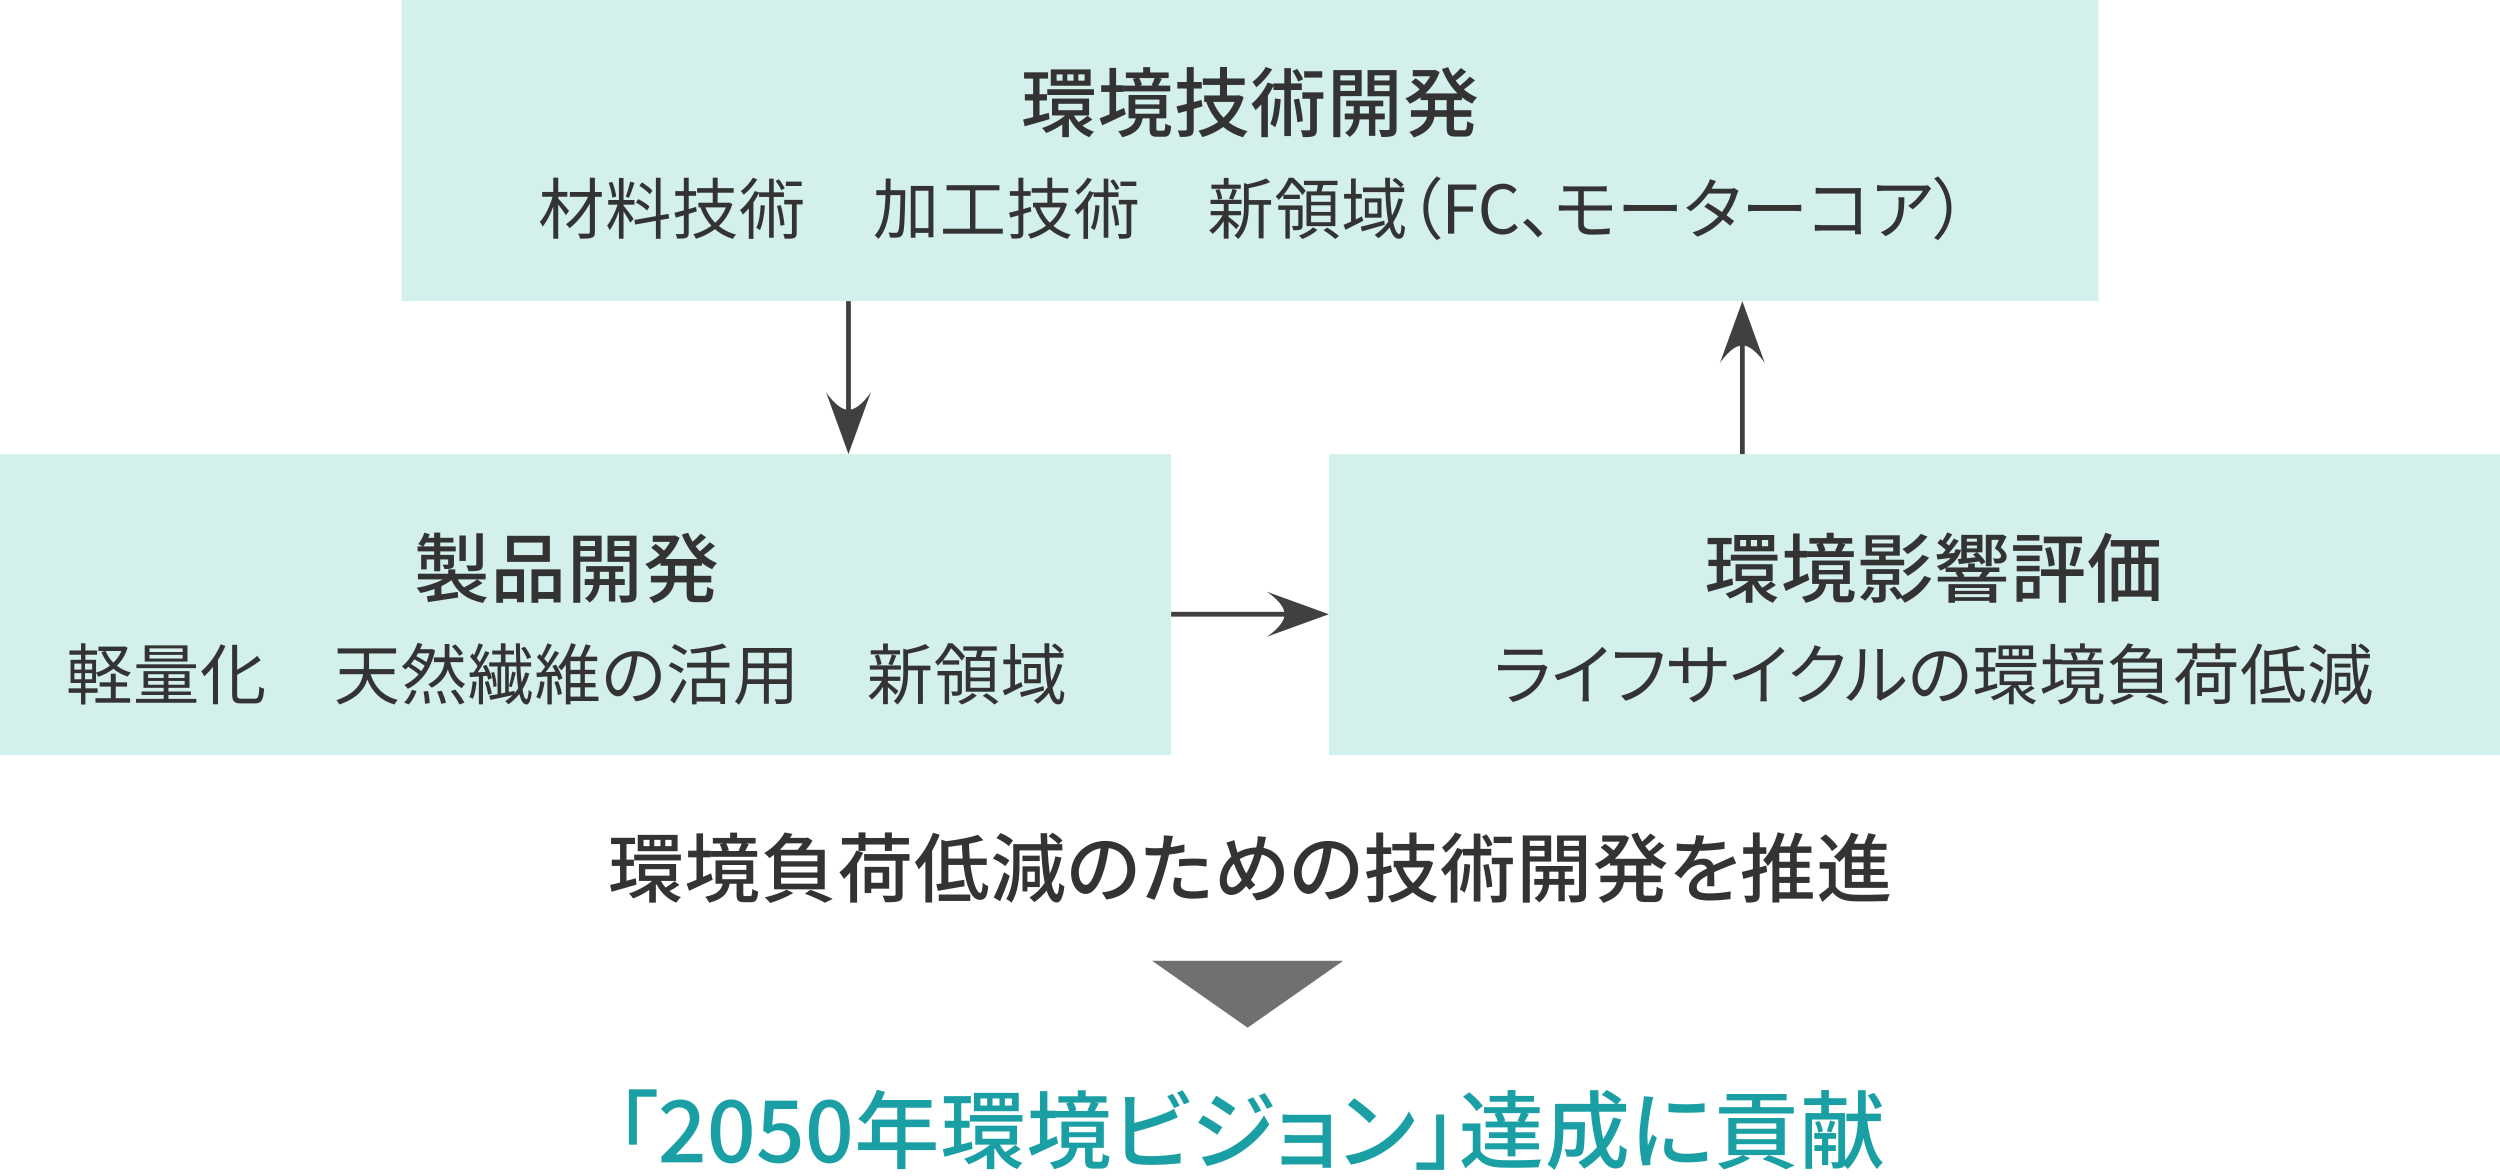 <?xml version="1.0" encoding="utf-8"?>
<!-- Generator: Adobe Illustrator 25.4.6, SVG Export Plug-In . SVG Version: 6.00 Build 0)  -->
<svg version="1.1" xmlns="http://www.w3.org/2000/svg" xmlns:xlink="http://www.w3.org/1999/xlink" x="0px" y="0px" width="523px"
	 height="246px" viewBox="0 0 523 246" enable-background="new 0 0 523 246" xml:space="preserve">
<g id="レイヤー_2">
</g>
<g id="レイヤー_1">
	<rect x="84" opacity="0.17" fill="#00A793" enable-background="new    " width="355" height="63"/>
	<rect y="95" opacity="0.17" fill="#00A793" enable-background="new    " width="245" height="63"/>
	<g enable-background="new    ">
		<path fill="#333333" d="M219.567,24.929c-1.792,0.528-3.713,1.088-5.202,1.489l-0.32-1.409c0.592-0.144,1.312-0.32,2.081-0.512
			v-3.473h-1.729v-1.312h1.729v-3.266h-1.889v-1.312h5.026v1.312h-1.792v3.266h1.553v1.312h-1.553v3.105
			c0.64-0.176,1.296-0.352,1.937-0.528L219.567,24.929z M228.531,24.993c-0.641,0.48-1.441,0.96-2.081,1.281
			c0.704,0.56,1.521,1.008,2.417,1.265c-0.336,0.272-0.736,0.816-0.96,1.168c-1.809-0.705-3.249-2.113-4.162-3.858l-0.128,0.112
			v3.746h-1.393v-2.657c-1.073,0.736-2.273,1.36-3.361,1.777c-0.192-0.304-0.592-0.8-0.88-1.041c1.665-0.528,3.537-1.537,4.85-2.625
			h-2.753v-3.538h7.763v3.538h-3.169c0.256,0.496,0.592,0.96,0.993,1.393c0.608-0.368,1.376-0.944,1.825-1.329L228.531,24.993z
			 M219.087,18.654h9.764v1.216h-9.764V18.654z M228.162,17.934h-8.339v-3.409h8.339V17.934z M222.288,15.565h-1.249v1.312h1.249
			V15.565z M221.391,23.056h5.074v-1.345h-5.074V23.056z M224.577,15.565h-1.297v1.312h1.297V15.565z M226.898,15.565h-1.312v1.312
			h1.312V15.565z"/>
		<path fill="#333333" d="M235.503,23.904c-1.681,0.816-3.521,1.665-4.93,2.321l-0.528-1.473c0.576-0.208,1.296-0.512,2.064-0.833
			v-4.69h-1.745v-1.393h1.745v-3.633h1.377v3.633h1.568v1.393h-1.568v4.082l1.681-0.736L235.503,23.904z M243.362,27.33
			c0.304,0,0.368-0.176,0.416-1.489c0.272,0.224,0.864,0.432,1.232,0.528c-0.128,1.792-0.496,2.241-1.504,2.241h-1.425
			c-1.296,0-1.584-0.4-1.584-1.681v-2.177h-1.441c-0.384,1.953-1.36,3.233-4.306,3.969c-0.144-0.352-0.544-0.976-0.816-1.248
			c2.529-0.497,3.33-1.377,3.666-2.721h-1.504v-4.882h7.891v4.882h-2.081v2.161c0,0.368,0.048,0.417,0.4,0.417H243.362z
			 M244.819,19.119h-9.748v-1.217h2.433c-0.096-0.432-0.304-0.992-0.528-1.408l0.704-0.16h-2.145v-1.168h3.617v-1.121h1.457v1.121
			h3.874v1.168h-2.113l0.688,0.144c-0.288,0.512-0.528,1.024-0.752,1.424h2.513V19.119z M237.504,21.84h5.042v-1.009h-5.042V21.84z
			 M237.504,23.792h5.042v-1.024h-5.042V23.792z M238.336,16.333c0.256,0.464,0.48,1.041,0.561,1.44l-0.497,0.128h2.865l-0.352-0.08
			c0.208-0.416,0.48-1.024,0.64-1.488H238.336z"/>
		<path fill="#333333" d="M251.551,22.256c-0.608,0.176-1.216,0.352-1.825,0.528v4.209c0,0.769-0.16,1.168-0.624,1.393
			c-0.464,0.224-1.185,0.272-2.273,0.256c-0.064-0.353-0.256-0.977-0.448-1.345c0.704,0.016,1.376,0.016,1.569,0
			c0.224,0,0.32-0.08,0.32-0.304V23.2c-0.624,0.176-1.2,0.336-1.761,0.48l-0.384-1.424c0.608-0.144,1.345-0.32,2.145-0.512v-3.217
			h-1.969V17.15h1.969v-3.122h1.457v3.122h1.681v1.376h-1.681v2.817l1.633-0.432L251.551,22.256z M260.178,20.303
			c-0.64,2.208-1.712,3.954-3.121,5.298c1.104,0.833,2.417,1.457,3.938,1.857c-0.336,0.288-0.752,0.88-0.96,1.264
			c-1.601-0.464-2.977-1.2-4.129-2.161c-1.296,0.96-2.785,1.665-4.386,2.129c-0.16-0.384-0.528-1.024-0.8-1.345
			c1.488-0.368,2.897-0.976,4.113-1.825c-1.04-1.152-1.873-2.529-2.481-4.129l0.208-0.064h-0.641v-1.361h3.297v-2.193h-3.585v-1.36
			h3.585v-2.401h1.473v2.401h3.698v1.36h-3.698v2.193h2.273l0.256-0.048L260.178,20.303z M253.807,21.328
			c0.512,1.264,1.233,2.353,2.145,3.297c0.993-0.912,1.809-2.017,2.337-3.297H253.807z"/>
		<path fill="#333333" d="M270.064,18.831v9.636h-1.393v-9.636h-2.257v-0.849c-0.336,0.688-0.736,1.376-1.168,2.033v8.691h-1.376
			v-6.883c-0.4,0.448-0.8,0.88-1.217,1.232c-0.144-0.288-0.576-1.008-0.832-1.329c1.312-1.072,2.609-2.753,3.377-4.466l1.217,0.4
			v-0.208h2.257v-3.201h1.393v3.201h2.273v1.377H270.064z M266.142,14.493c-0.816,1.345-2.113,2.817-3.313,3.762
			c-0.192-0.304-0.576-0.833-0.8-1.121c1.056-0.784,2.209-2.065,2.753-3.121L266.142,14.493z M267.935,20.751
			c-0.176,2.241-0.496,4.418-1.185,5.875c-0.192-0.192-0.736-0.544-1.008-0.704c0.608-1.312,0.848-3.33,0.977-5.33L267.935,20.751z
			 M271.568,17.07c-0.192-0.592-0.72-1.521-1.184-2.209l0.976-0.448c0.496,0.672,1.024,1.569,1.249,2.161L271.568,17.07z
			 M271.76,20.623c0.384,1.505,0.704,3.41,0.8,4.722l-1.168,0.208c-0.08-1.265-0.417-3.233-0.736-4.722L271.76,20.623z
			 M276.85,20.655h-1.36v6.371c0,0.736-0.112,1.168-0.608,1.424c-0.496,0.224-1.232,0.24-2.321,0.24
			c-0.048-0.4-0.24-1.008-0.416-1.44c0.752,0.032,1.44,0.032,1.665,0.016c0.208,0,0.272-0.064,0.272-0.272v-6.338h-1.633v-1.345
			h4.402V20.655z M276.611,16.237h-3.778v-1.329h3.778V16.237z"/>
		<path fill="#333333" d="M280.397,20.111v8.596h-1.472V14.653h5.938v5.458H280.397z M280.397,15.757v1.072h3.073v-1.072H280.397z
			 M283.47,19.022v-1.168h-3.073v1.168H283.47z M287.712,24.977v3.441h-1.328v-3.441h-1.937c-0.128,1.072-0.64,2.705-2.097,3.681
			c-0.208-0.272-0.656-0.672-0.96-0.88c1.185-0.72,1.633-1.92,1.761-2.801h-1.825v-1.232h1.873v-1.521h-1.584V21.04h7.763v1.184
			h-1.665v1.521h1.985v1.232H287.712z M286.384,23.745v-1.521h-1.905v1.521H286.384z M292.162,26.882
			c0,0.816-0.16,1.249-0.688,1.504c-0.512,0.24-1.312,0.288-2.513,0.272c-0.048-0.4-0.256-1.072-0.48-1.472
			c0.816,0.016,1.633,0.016,1.889,0.016c0.24-0.016,0.32-0.096,0.32-0.336v-6.723h-4.594v-5.49h6.066V26.882z M287.52,15.757v1.072
			h3.169v-1.072H287.52z M290.69,19.055v-1.201h-3.169v1.201H290.69z"/>
		<path fill="#333333" d="M304.177,20.943v2.113h3.618v1.376h-3.618v2.193c0,0.544,0.08,0.625,0.592,0.625h1.553
			c0.464,0,0.544-0.32,0.608-1.905c0.336,0.24,0.929,0.496,1.329,0.576c-0.128,2.065-0.544,2.657-1.792,2.657h-1.953
			c-1.505,0-1.873-0.432-1.873-1.953v-2.193h-2.545c-0.304,1.697-1.312,3.297-4.338,4.338c-0.176-0.336-0.64-0.913-0.944-1.168
			c2.465-0.816,3.409-1.969,3.746-3.169h-3.394v-1.376h3.569v-0.128v-1.985h-1.552v-0.576c-0.72,0.528-1.489,0.992-2.273,1.344
			c-0.176-0.336-0.608-0.864-0.896-1.12c1.041-0.432,2.065-1.089,2.977-1.889c-0.448-0.48-1.185-1.088-1.761-1.537l0.929-0.784
			c0.576,0.384,1.296,0.944,1.761,1.393c0.496-0.56,0.928-1.185,1.28-1.825h-3.649v-1.296h4.37l0.272-0.048l0.976,0.464
			c-0.624,1.793-1.697,3.281-2.977,4.466h6.707c-1.393-1.376-2.497-3.137-3.249-5.106l1.312-0.384
			c0.256,0.656,0.56,1.281,0.928,1.889c0.625-0.544,1.296-1.2,1.713-1.712l1.12,0.784c-0.688,0.656-1.504,1.36-2.193,1.873
			c0.272,0.368,0.576,0.721,0.88,1.057c0.736-0.576,1.553-1.329,2.065-1.905l1.104,0.768c-0.704,0.672-1.584,1.377-2.337,1.921
			c0.832,0.705,1.761,1.281,2.769,1.681c-0.336,0.288-0.8,0.88-1.024,1.281c-0.768-0.352-1.489-0.785-2.145-1.312v0.576H304.177z
			 M302.64,20.943h-2.433v2v0.112h2.433V20.943z"/>
	</g>
	<g enable-background="new    ">
		<path fill="#333333" d="M133.158,185.059c-1.792,0.528-3.713,1.089-5.202,1.489l-0.32-1.409c0.592-0.144,1.312-0.319,2.081-0.512
			v-3.474h-1.729v-1.312h1.729v-3.266h-1.889v-1.312h5.026v1.312h-1.792v3.266h1.553v1.312h-1.553v3.105
			c0.64-0.176,1.296-0.353,1.937-0.528L133.158,185.059z M142.122,185.123c-0.641,0.48-1.441,0.96-2.081,1.28
			c0.704,0.561,1.521,1.009,2.417,1.265c-0.336,0.272-0.736,0.816-0.96,1.169c-1.809-0.705-3.249-2.113-4.162-3.858l-0.128,0.112
			v3.746h-1.393v-2.657c-1.073,0.736-2.273,1.36-3.361,1.776c-0.192-0.304-0.592-0.8-0.88-1.04c1.665-0.528,3.537-1.537,4.85-2.625
			h-2.753v-3.538h7.763v3.538h-3.169c0.256,0.496,0.592,0.96,0.993,1.393c0.608-0.368,1.376-0.944,1.825-1.329L142.122,185.123z
			 M132.678,178.784h9.764v1.217h-9.764V178.784z M141.754,178.064h-8.339v-3.409h8.339V178.064z M135.879,175.695h-1.249v1.312
			h1.249V175.695z M134.983,183.187h5.074v-1.345h-5.074V183.187z M138.168,175.695h-1.297v1.312h1.297V175.695z M140.489,175.695
			h-1.312v1.312h1.312V175.695z"/>
		<path fill="#333333" d="M149.094,184.034c-1.681,0.816-3.521,1.665-4.93,2.321l-0.528-1.473c0.576-0.208,1.296-0.512,2.064-0.832
			v-4.69h-1.745v-1.393h1.745v-3.633h1.377v3.633h1.568v1.393h-1.568v4.082l1.681-0.736L149.094,184.034z M156.954,187.46
			c0.304,0,0.368-0.176,0.416-1.488c0.272,0.224,0.864,0.432,1.232,0.528c-0.128,1.792-0.496,2.24-1.504,2.24h-1.425
			c-1.296,0-1.584-0.399-1.584-1.681v-2.177h-1.441c-0.384,1.953-1.36,3.233-4.306,3.97c-0.144-0.353-0.544-0.977-0.816-1.248
			c2.529-0.497,3.33-1.377,3.666-2.722h-1.504v-4.882h7.891v4.882h-2.081v2.161c0,0.368,0.048,0.416,0.4,0.416H156.954z
			 M158.41,179.249h-9.748v-1.217h2.433c-0.096-0.433-0.304-0.992-0.528-1.408l0.704-0.16h-2.145v-1.169h3.617v-1.12h1.457v1.12
			h3.874v1.169h-2.113l0.688,0.144c-0.288,0.513-0.528,1.024-0.752,1.425h2.513V179.249z M151.095,181.97h5.042v-1.009h-5.042
			V181.97z M151.095,183.923h5.042v-1.024h-5.042V183.923z M151.927,176.464c0.256,0.464,0.48,1.04,0.561,1.44l-0.497,0.128h2.865
			l-0.352-0.08c0.208-0.416,0.48-1.024,0.64-1.488H151.927z"/>
		<path fill="#333333" d="M161.925,178.832c-0.304,0.24-0.624,0.465-0.96,0.688c-0.24-0.32-0.752-0.832-1.104-1.057
			c2.064-1.216,3.521-2.896,4.306-4.321l1.632,0.32c-0.16,0.271-0.352,0.544-0.528,0.816h3.457l0.24-0.08l1.008,0.672
			c-0.336,0.608-0.832,1.297-1.36,1.905h3.921v8.275h-10.612V178.832z M165.958,186.788c-1.265,0.832-3.265,1.632-4.818,2.112
			c-0.272-0.304-0.816-0.912-1.168-1.168c1.601-0.368,3.489-0.961,4.562-1.601L165.958,186.788z M164.39,176.432
			c-0.368,0.464-0.785,0.912-1.233,1.345h3.698c0.368-0.4,0.736-0.881,1.041-1.345H164.39z M171,178.961h-7.603v1.216H171V178.961z
			 M171,181.298h-7.603v1.216H171V181.298z M171,183.635h-7.603v1.232H171V183.635z M169.576,186.147
			c1.648,0.592,3.505,1.36,4.626,1.904l-1.633,0.801c-0.944-0.544-2.593-1.297-4.194-1.889L169.576,186.147z"/>
		<path fill="#333333" d="M180.582,178.368c-0.352,0.784-0.8,1.553-1.281,2.305v8.164h-1.44v-6.291
			c-0.416,0.496-0.88,0.929-1.312,1.312c-0.176-0.32-0.656-1.04-0.944-1.376c1.409-1.089,2.769-2.77,3.569-4.562L180.582,178.368z
			 M179.605,176.672h-3.473v-1.36h3.473v-1.169h1.457v1.169h4.05v-1.169h1.473v1.169h3.569v1.36h-3.569v1.345h-1.473v-1.345h-4.05
			v1.345h-1.457V176.672z M190.266,180.065h-1.441v7.011c0,0.832-0.192,1.232-0.784,1.44c-0.592,0.224-1.521,0.24-2.881,0.24
			c-0.08-0.385-0.304-1.009-0.528-1.393c1.024,0.048,2.049,0.048,2.321,0.031c0.304-0.016,0.4-0.079,0.4-0.336v-6.994h-6.579v-1.393
			h9.492V180.065z M182.263,185.907v0.929h-1.376v-5.49h5.122v4.562H182.263z M182.263,182.562v2.113h2.385v-2.113H182.263z"/>
		<path fill="#333333" d="M196.582,174.623c-0.432,1.136-0.977,2.289-1.584,3.377v10.805h-1.409v-8.596
			c-0.448,0.608-0.913,1.169-1.376,1.665c-0.144-0.353-0.576-1.152-0.816-1.505c1.504-1.488,2.929-3.825,3.793-6.162
			L196.582,174.623z M203.017,180.945c0.432,3.394,1.265,5.858,2.065,5.858c0.304,0,0.432-0.656,0.496-2.177
			c0.288,0.304,0.8,0.624,1.168,0.784c-0.208,2.272-0.688,2.85-1.792,2.85c-1.809,0-2.897-3.17-3.41-7.315h-3.153v3.649
			c1.057-0.16,2.193-0.352,3.33-0.544l0.064,1.345c-1.953,0.336-4.018,0.72-5.586,0.976l-0.32-1.393l1.056-0.159v-9.156l1.008,0.32
			c2.449-0.304,5.074-0.784,6.659-1.345l1.137,1.137c-0.88,0.272-1.905,0.528-3.009,0.736c0.016,1.072,0.064,2.097,0.144,3.089
			h3.553v1.345H203.017z M196.39,187.14h6.594v1.329h-6.594V187.14z M201.4,179.601c-0.08-0.912-0.128-1.856-0.16-2.817
			c-0.96,0.145-1.92,0.272-2.849,0.385v2.433H201.4z"/>
		<path fill="#333333" d="M210.309,181.201c-0.544-0.496-1.681-1.185-2.609-1.584l0.832-1.089c0.913,0.368,2.065,0.96,2.641,1.473
			L210.309,181.201z M211.253,183.234c-0.576,1.761-1.329,3.745-2.033,5.298l-1.345-0.769c0.641-1.28,1.537-3.409,2.177-5.298
			L211.253,183.234z M211.045,177.008c-0.544-0.513-1.665-1.232-2.593-1.681l0.849-1.057c0.912,0.385,2.065,1.024,2.625,1.553
			L211.045,177.008z M222.074,179.393c-0.48,2.097-1.168,3.905-2.081,5.442c0.304,1.377,0.672,2.209,1.072,2.225
			c0.272,0,0.464-0.832,0.56-2.369c0.224,0.288,0.833,0.656,1.057,0.769c-0.336,2.705-1.008,3.361-1.617,3.346
			c-0.928-0.017-1.601-0.912-2.097-2.481c-0.752,0.929-1.617,1.729-2.609,2.401c-0.192-0.256-0.72-0.752-0.992-0.977
			c1.296-0.769,2.337-1.793,3.185-3.041c-0.368-1.809-0.592-4.146-0.736-6.803h-4.53v3.009c0,2.354-0.224,5.715-1.665,7.924
			c-0.224-0.225-0.816-0.625-1.121-0.769c1.329-2.065,1.473-4.994,1.473-7.155v-4.321h5.794c-0.032-0.736-0.064-1.505-0.08-2.289
			h1.361c0.016,0.769,0.032,1.536,0.064,2.289h2.257c-0.432-0.513-1.281-1.185-2.001-1.648l0.8-0.753
			c0.752,0.433,1.649,1.104,2.097,1.633l-0.785,0.769h0.752v1.312h-3.057c0.112,1.809,0.256,3.474,0.448,4.866
			c0.496-1.089,0.88-2.289,1.152-3.602L222.074,179.393z M217.512,180.129h-3.618v-1.12h3.618V180.129z M214.935,185.571v0.929
			h-1.024v-5.267h3.617v4.338H214.935z M214.935,182.354v2.113h1.553v-2.113H214.935z"/>
		<path fill="#333333" d="M231.463,188.181l-0.944-1.505c0.544-0.048,1.024-0.128,1.425-0.225c2.049-0.464,3.874-1.969,3.874-4.546
			c0-2.32-1.409-4.161-3.874-4.466c-0.224,1.441-0.497,2.994-0.96,4.498c-0.96,3.266-2.289,5.074-3.874,5.074
			c-1.585,0-3.042-1.761-3.042-4.434c0-3.586,3.137-6.659,7.155-6.659c3.842,0,6.275,2.689,6.275,6.035
			C237.498,185.315,235.353,187.62,231.463,188.181z M227.158,185.107c0.72,0,1.473-1.041,2.209-3.506
			c0.4-1.265,0.688-2.721,0.88-4.13c-2.881,0.465-4.562,2.962-4.562,4.946C225.685,184.259,226.469,185.107,227.158,185.107z"/>
		<path fill="#333333" d="M245.079,176.271c-0.048,0.272-0.112,0.592-0.192,0.944c0.977-0.144,1.969-0.32,2.897-0.561v1.585
			c-1.008,0.24-2.128,0.416-3.217,0.544c-0.16,0.688-0.336,1.425-0.512,2.097c-0.576,2.258-1.665,5.555-2.529,7.363l-1.745-0.592
			c0.944-1.633,2.113-4.931,2.721-7.171c0.128-0.496,0.256-1.024,0.384-1.553c-0.464,0.016-0.896,0.032-1.296,0.032
			c-0.736,0-1.329-0.017-1.905-0.064l-0.032-1.568c0.784,0.096,1.344,0.128,1.953,0.128c0.496,0,1.041-0.017,1.601-0.064
			c0.08-0.479,0.16-0.896,0.192-1.2c0.08-0.496,0.096-1.089,0.064-1.44l1.921,0.144
			C245.287,175.295,245.143,175.951,245.079,176.271z M247,185.107c0,0.72,0.432,1.376,2.481,1.376c1.057,0,2.145-0.128,3.201-0.32
			l-0.048,1.617c-0.88,0.112-1.953,0.224-3.169,0.224c-2.609,0-4.018-0.848-4.018-2.433c0-0.672,0.128-1.345,0.272-2.001
			l1.488,0.145C247.08,184.211,247,184.707,247,185.107z M249.641,179.617c0.928,0,1.889,0.031,2.801,0.128l-0.048,1.536
			c-0.816-0.111-1.761-0.208-2.721-0.208c-1.041,0-2.017,0.064-3.025,0.176v-1.488C247.512,179.681,248.616,179.617,249.641,179.617
			z"/>
		<path fill="#333333" d="M264.537,176.527c-0.064,0.288-0.128,0.576-0.208,0.864c2.545,0.496,4.274,2.497,4.274,5.267
			c0,3.281-2.353,5.218-5.73,5.714l-0.96-1.44c3.425-0.304,5.074-2.081,5.074-4.338c0-1.952-1.168-3.409-3.025-3.81
			c-0.576,1.969-1.345,3.938-2.257,5.299c0.288,0.384,0.608,0.752,0.928,1.056l-1.265,1.024c-0.24-0.271-0.464-0.528-0.672-0.8
			c-1.024,1.2-1.969,1.873-3.153,1.873c-1.265,0-2.369-1.057-2.369-3.025c0-1.825,0.96-3.762,2.417-4.994
			c-0.16-0.464-0.304-0.944-0.448-1.393c-0.16-0.544-0.352-1.057-0.592-1.553l1.665-0.513c0.096,0.465,0.224,0.993,0.336,1.457
			c0.096,0.353,0.208,0.736,0.336,1.137c1.297-0.721,2.577-1.024,3.922-1.072c0.08-0.337,0.144-0.656,0.192-0.977
			c0.08-0.385,0.128-0.992,0.112-1.36l1.745,0.159C264.745,175.52,264.617,176.176,264.537,176.527z M257.702,185.619
			c0.704,0,1.44-0.656,2.097-1.521c-0.048-0.096-0.112-0.192-0.176-0.288c-0.496-0.752-1.024-1.905-1.504-3.138
			c-0.913,0.961-1.473,2.289-1.473,3.426C256.646,185.027,257.046,185.619,257.702,185.619z M260.727,182.722
			c0.656-1.104,1.249-2.576,1.697-4.018c-1.152,0.08-2.145,0.465-3.073,1.009c0.4,1.089,0.848,2.129,1.232,2.77
			C260.631,182.562,260.679,182.642,260.727,182.722z"/>
		<path fill="#333333" d="M278.088,188.181l-0.944-1.505c0.544-0.048,1.024-0.128,1.425-0.225c2.049-0.464,3.874-1.969,3.874-4.546
			c0-2.32-1.409-4.161-3.874-4.466c-0.224,1.441-0.497,2.994-0.96,4.498c-0.96,3.266-2.289,5.074-3.874,5.074
			c-1.585,0-3.042-1.761-3.042-4.434c0-3.586,3.137-6.659,7.155-6.659c3.842,0,6.275,2.689,6.275,6.035
			C284.123,185.315,281.978,187.62,278.088,188.181z M273.782,185.107c0.72,0,1.473-1.041,2.209-3.506
			c0.4-1.265,0.688-2.721,0.88-4.13c-2.881,0.465-4.562,2.962-4.562,4.946C272.31,184.259,273.094,185.107,273.782,185.107z"/>
		<path fill="#333333" d="M291.19,182.386c-0.608,0.176-1.216,0.353-1.825,0.528v4.21c0,0.769-0.16,1.168-0.624,1.393
			c-0.464,0.224-1.185,0.271-2.273,0.256c-0.064-0.353-0.256-0.977-0.448-1.345c0.704,0.017,1.376,0.017,1.569,0
			c0.224,0,0.32-0.08,0.32-0.304v-3.794c-0.624,0.177-1.2,0.336-1.761,0.48l-0.384-1.425c0.608-0.144,1.345-0.32,2.145-0.512v-3.218
			h-1.969v-1.376h1.969v-3.122h1.457v3.122h1.681v1.376h-1.681v2.817l1.633-0.433L291.19,182.386z M299.818,180.434
			c-0.64,2.208-1.712,3.953-3.121,5.298c1.104,0.832,2.417,1.456,3.938,1.856c-0.336,0.288-0.752,0.881-0.96,1.265
			c-1.601-0.464-2.977-1.2-4.129-2.161c-1.296,0.961-2.785,1.665-4.386,2.129c-0.16-0.384-0.528-1.024-0.8-1.345
			c1.488-0.368,2.897-0.976,4.113-1.824c-1.04-1.152-1.873-2.529-2.481-4.13l0.208-0.063h-0.641v-1.361h3.297v-2.192h-3.585v-1.36
			h3.585v-2.401h1.473v2.401h3.698v1.36h-3.698v2.192h2.273l0.256-0.048L299.818,180.434z M293.447,181.458
			c0.512,1.264,1.233,2.353,2.145,3.297c0.993-0.912,1.809-2.017,2.337-3.297H293.447z"/>
		<path fill="#333333" d="M309.704,178.961v9.636h-1.393v-9.636h-2.257v-0.849c-0.336,0.688-0.736,1.376-1.168,2.033v8.691h-1.376
			v-6.883c-0.4,0.448-0.8,0.88-1.217,1.232c-0.144-0.288-0.576-1.009-0.832-1.329c1.312-1.072,2.609-2.753,3.377-4.466l1.217,0.4
			v-0.208h2.257v-3.201h1.393v3.201h2.273v1.377H309.704z M305.782,174.623c-0.816,1.345-2.113,2.816-3.313,3.762
			c-0.192-0.305-0.576-0.833-0.8-1.121c1.056-0.784,2.209-2.064,2.753-3.121L305.782,174.623z M307.575,180.881
			c-0.176,2.241-0.496,4.418-1.185,5.875c-0.192-0.192-0.736-0.544-1.008-0.704c0.608-1.312,0.848-3.33,0.977-5.33L307.575,180.881z
			 M311.208,177.2c-0.192-0.593-0.72-1.521-1.184-2.209l0.976-0.448c0.496,0.672,1.024,1.568,1.249,2.161L311.208,177.2z
			 M311.4,180.753c0.384,1.505,0.704,3.41,0.8,4.723l-1.168,0.208c-0.08-1.265-0.416-3.233-0.736-4.723L311.4,180.753z
			 M316.49,180.785h-1.36v6.371c0,0.736-0.112,1.168-0.608,1.424c-0.496,0.225-1.232,0.24-2.321,0.24
			c-0.048-0.4-0.24-1.008-0.416-1.44c0.752,0.032,1.44,0.032,1.665,0.016c0.208,0,0.272-0.063,0.272-0.271v-6.339h-1.633v-1.345
			h4.402V180.785z M316.25,176.367h-3.777v-1.328h3.777V176.367z"/>
		<path fill="#333333" d="M320.037,180.241v8.596h-1.472v-14.054h5.938v5.458H320.037z M320.037,175.888v1.072h3.073v-1.072H320.037
			z M323.11,179.152v-1.168h-3.073v1.168H323.11z M327.352,185.107v3.441h-1.328v-3.441h-1.937c-0.128,1.072-0.64,2.705-2.097,3.681
			c-0.208-0.271-0.656-0.672-0.96-0.88c1.185-0.721,1.633-1.921,1.761-2.801h-1.825v-1.232h1.873v-1.521h-1.584v-1.184h7.763v1.184
			h-1.665v1.521h1.985v1.232H327.352z M326.024,183.875v-1.521h-1.905v1.521H326.024z M331.802,187.012
			c0,0.816-0.16,1.249-0.688,1.505c-0.512,0.24-1.312,0.288-2.513,0.271c-0.048-0.399-0.256-1.072-0.48-1.472
			c0.816,0.016,1.633,0.016,1.889,0.016c0.24-0.016,0.32-0.096,0.32-0.336v-6.723h-4.594v-5.49h6.066V187.012z M327.16,175.888
			v1.072h3.169v-1.072H327.16z M330.33,179.185v-1.2h-3.169v1.2H330.33z"/>
		<path fill="#333333" d="M343.816,181.073v2.113h3.618v1.376h-3.618v2.193c0,0.544,0.08,0.624,0.592,0.624h1.553
			c0.464,0,0.544-0.32,0.608-1.904c0.336,0.239,0.929,0.496,1.329,0.576c-0.128,2.064-0.544,2.656-1.792,2.656h-1.953
			c-1.504,0-1.873-0.432-1.873-1.952v-2.193h-2.545c-0.304,1.697-1.312,3.298-4.338,4.338c-0.176-0.336-0.64-0.912-0.944-1.168
			c2.465-0.816,3.409-1.969,3.746-3.17h-3.394v-1.376h3.569v-0.128v-1.985h-1.552v-0.576c-0.72,0.528-1.489,0.992-2.273,1.345
			c-0.176-0.336-0.608-0.864-0.896-1.12c1.041-0.433,2.065-1.089,2.977-1.89c-0.448-0.479-1.184-1.088-1.761-1.536l0.929-0.784
			c0.576,0.384,1.296,0.944,1.761,1.393c0.496-0.561,0.928-1.185,1.28-1.825h-3.649v-1.296h4.37l0.272-0.049l0.976,0.465
			c-0.624,1.793-1.697,3.281-2.977,4.466h6.707c-1.393-1.377-2.497-3.138-3.249-5.106l1.312-0.384
			c0.256,0.656,0.56,1.28,0.928,1.889c0.624-0.544,1.296-1.2,1.713-1.713l1.12,0.784c-0.688,0.656-1.504,1.36-2.193,1.873
			c0.272,0.368,0.576,0.721,0.88,1.057c0.736-0.576,1.553-1.329,2.065-1.905l1.104,0.769c-0.704,0.672-1.584,1.377-2.337,1.921
			c0.833,0.704,1.761,1.28,2.769,1.681c-0.336,0.288-0.8,0.88-1.024,1.28c-0.768-0.352-1.489-0.784-2.145-1.312v0.576H343.816z
			 M342.28,181.073h-2.433v2.001v0.112h2.433V181.073z"/>
		<path fill="#333333" d="M356.071,176.56c1.568-0.064,3.249-0.208,4.706-0.464v1.488c-1.568,0.224-3.537,0.368-5.266,0.416
			c-0.352,0.753-0.784,1.505-1.232,2.113c0.528-0.305,1.425-0.48,2.049-0.48c1.008,0,1.841,0.464,2.145,1.36
			c0.992-0.464,1.809-0.8,2.561-1.152c0.544-0.24,1.008-0.448,1.521-0.704l0.656,1.473c-0.464,0.144-1.152,0.4-1.633,0.592
			c-0.816,0.32-1.856,0.736-2.977,1.249c0.016,0.912,0.032,2.192,0.048,2.961h-1.521c0.032-0.561,0.048-1.473,0.064-2.257
			c-1.376,0.752-2.241,1.488-2.241,2.433c0,1.089,1.041,1.312,2.657,1.312c1.296,0,3.041-0.16,4.45-0.416l-0.048,1.617
			c-1.153,0.144-3.009,0.288-4.45,0.288c-2.385,0-4.242-0.561-4.242-2.545c0-1.969,1.921-3.218,3.778-4.162
			c-0.208-0.561-0.721-0.801-1.312-0.801c-0.977,0-1.985,0.513-2.657,1.153c-0.464,0.448-0.928,1.04-1.457,1.712l-1.376-1.024
			c1.873-1.761,2.961-3.312,3.617-4.674c-0.16,0-0.32,0-0.464,0c-0.672,0-1.777-0.031-2.673-0.096v-1.505
			c0.848,0.128,1.985,0.177,2.753,0.177c0.304,0,0.625,0,0.945-0.017c0.208-0.656,0.336-1.328,0.368-1.904l1.665,0.128
			C356.407,175.279,356.279,175.871,356.071,176.56z"/>
		<path fill="#333333" d="M369.687,182.386c-0.512,0.16-1.041,0.32-1.553,0.48v4.226c0,0.784-0.16,1.2-0.608,1.44
			c-0.464,0.24-1.153,0.288-2.209,0.288c-0.048-0.384-0.24-1.024-0.432-1.44c0.672,0.016,1.328,0.016,1.537,0.016
			c0.208,0,0.288-0.079,0.288-0.304v-3.794l-2.001,0.577l-0.32-1.457c0.641-0.145,1.441-0.353,2.321-0.592v-3.202h-2.033v-1.376
			h2.033v-3.09h1.424v3.09h1.393v1.376h-1.393v2.817l1.376-0.384L369.687,182.386z M379.242,188.004h-7.011v0.801h-1.44v-8.836
			c-0.304,0.433-0.625,0.833-0.96,1.201c-0.192-0.305-0.688-0.977-0.977-1.281c1.345-1.376,2.433-3.521,3.058-5.778l1.424,0.368
			c-0.256,0.881-0.576,1.761-0.96,2.609h2.145c0.4-0.912,0.8-2.049,1.024-2.913l1.569,0.336c-0.353,0.864-0.736,1.776-1.121,2.577
			h2.961v1.328h-3.073v1.857h2.689v1.28h-2.689v1.889h2.689v1.265h-2.689v1.952h3.361V188.004z M374.488,178.416h-2.257v1.857h2.257
			V178.416z M374.488,181.554h-2.257v1.889h2.257V181.554z M372.231,186.659h2.257v-1.952h-2.257V186.659z"/>
		<path fill="#333333" d="M384.022,185.476c0.688,1.104,1.953,1.601,3.729,1.681c1.809,0.08,5.522,0.031,7.555-0.112
			c-0.176,0.336-0.4,1.024-0.48,1.456c-1.841,0.08-5.234,0.112-7.091,0.049c-1.985-0.08-3.361-0.608-4.338-1.841
			c-0.672,0.656-1.376,1.296-2.161,1.984l-0.736-1.473c0.64-0.432,1.424-1.04,2.097-1.633v-3.857h-1.92v-1.376h3.345V185.476z
			 M383.253,178.048c-0.448-0.8-1.521-1.904-2.465-2.673l1.136-0.832c0.929,0.72,2.049,1.776,2.529,2.561L383.253,178.048z
			 M385.943,179.185c-0.384,0.416-0.769,0.816-1.168,1.152c-0.224-0.304-0.785-0.896-1.121-1.152
			c1.504-1.168,2.865-3.041,3.633-4.994l1.489,0.416c-0.272,0.656-0.592,1.297-0.944,1.921h2.209c0.32-0.72,0.624-1.568,0.784-2.225
			l1.617,0.32c-0.288,0.64-0.608,1.312-0.913,1.904h3.122v1.265h-3.362v1.393h2.961v1.232h-2.961v1.393h2.914v1.232h-2.914v1.44
			h3.634v1.265h-8.979V179.185z M389.864,177.792h-2.465v1.393h2.465V177.792z M389.864,180.417h-2.465v1.393h2.465V180.417z
			 M389.864,183.042h-2.465v1.44h2.465V183.042z"/>
	</g>
	<g enable-background="new    ">
		<path fill="#1AA0A4" d="M137.359,227.886v1.549h-4.123v10.029h-1.675v-11.578H137.359z"/>
		<path fill="#1AA0A4" d="M138.38,241.948c3.691-3.619,5.924-5.924,5.924-7.94c0-1.404-0.756-2.341-2.25-2.341
			c-1.044,0-1.909,0.666-2.611,1.477l-1.17-1.152c1.134-1.225,2.305-1.98,4.033-1.98c2.431,0,3.998,1.548,3.998,3.889
			c0,2.359-2.143,4.735-4.897,7.616c0.666-0.071,1.512-0.126,2.16-0.126h3.367v1.765h-8.553V241.948z"/>
		<path fill="#1AA0A4" d="M148.694,236.654c0-4.339,1.657-6.644,4.285-6.644c2.647,0,4.286,2.322,4.286,6.644
			c0,4.34-1.639,6.734-4.286,6.734C150.351,243.389,148.694,240.994,148.694,236.654z M155.284,236.654
			c0-3.709-0.954-5.005-2.305-5.005c-1.35,0-2.305,1.296-2.305,5.005s0.955,5.096,2.305,5.096
			C154.33,241.75,155.284,240.363,155.284,236.654z"/>
		<path fill="#1AA0A4" d="M158.594,241.624l0.99-1.351c0.756,0.757,1.71,1.423,3.097,1.423c1.495,0,2.629-1.009,2.629-2.647
			c0-1.638-1.008-2.593-2.521-2.593c-0.847,0-1.351,0.253-2.125,0.757l-1.008-0.648l0.396-6.302h6.716v1.746h-4.916l-0.306,3.403
			c0.576-0.288,1.098-0.45,1.819-0.45c2.214,0,4.033,1.242,4.033,4.016c0,2.826-2.143,4.411-4.466,4.411
			C160.844,243.389,159.53,242.542,158.594,241.624z"/>
		<path fill="#1AA0A4" d="M169.213,236.654c0-4.339,1.657-6.644,4.285-6.644c2.647,0,4.286,2.322,4.286,6.644
			c0,4.34-1.639,6.734-4.286,6.734C170.87,243.389,169.213,240.994,169.213,236.654z M175.803,236.654
			c0-3.709-0.954-5.005-2.305-5.005c-1.35,0-2.305,1.296-2.305,5.005s0.955,5.096,2.305,5.096
			C174.849,241.75,175.803,240.363,175.803,236.654z"/>
		<path fill="#1AA0A4" d="M195.75,240.598h-6.32v3.979h-1.729v-3.979h-8.192v-1.62h2.899v-4.754h5.293v-2.484h-4.123
			c-0.774,1.332-1.675,2.521-2.593,3.421c-0.324-0.288-1.044-0.828-1.458-1.08c1.656-1.423,3.097-3.709,3.925-6.104l1.693,0.45
			c-0.216,0.559-0.468,1.152-0.702,1.692h10.425v1.621h-5.438v2.484h5.023v1.566h-5.023v3.188h6.32V240.598z M187.702,238.978
			v-3.188h-3.619v3.188H187.702z"/>
		<path fill="#1AA0A4" d="M203.451,240.328c-2.017,0.594-4.177,1.224-5.852,1.674l-0.36-1.584c0.666-0.162,1.477-0.36,2.341-0.576
			v-3.907h-1.945v-1.477h1.945v-3.673h-2.125v-1.477h5.654v1.477h-2.017v3.673h1.747v1.477h-1.747v3.493
			c0.72-0.198,1.458-0.396,2.179-0.595L203.451,240.328z M213.534,240.399c-0.72,0.54-1.621,1.081-2.341,1.44
			c0.792,0.631,1.71,1.135,2.719,1.423c-0.378,0.306-0.828,0.918-1.08,1.314c-2.035-0.792-3.655-2.377-4.682-4.34l-0.144,0.126
			v4.214h-1.566v-2.989c-1.207,0.828-2.557,1.53-3.781,1.999c-0.216-0.343-0.666-0.9-0.99-1.171
			c1.873-0.594,3.979-1.729,5.456-2.952h-3.097v-3.979h8.732v3.979h-3.565c0.288,0.558,0.666,1.08,1.116,1.566
			c0.684-0.414,1.548-1.062,2.053-1.495L213.534,240.399z M202.911,233.27h10.983v1.368h-10.983V233.27z M213.12,232.459h-9.381
			v-3.835h9.381V232.459z M206.512,229.795h-1.404v1.476h1.404V229.795z M205.503,238.221h5.708v-1.512h-5.708V238.221z
			 M209.087,229.795h-1.458v1.476h1.458V229.795z M211.697,229.795h-1.476v1.476h1.476V229.795z"/>
		<path fill="#1AA0A4" d="M221.379,239.176c-1.891,0.918-3.961,1.872-5.545,2.61l-0.594-1.656c0.648-0.234,1.458-0.576,2.323-0.937
			v-5.275h-1.963v-1.566h1.963v-4.088h1.548v4.088h1.765v1.566h-1.765v4.591l1.891-0.828L221.379,239.176z M230.22,243.028
			c0.342,0,0.414-0.198,0.468-1.675c0.306,0.253,0.973,0.486,1.387,0.595c-0.144,2.017-0.558,2.521-1.692,2.521h-1.603
			c-1.458,0-1.783-0.45-1.783-1.891v-2.448h-1.621c-0.432,2.196-1.53,3.637-4.843,4.465c-0.162-0.396-0.612-1.098-0.918-1.404
			c2.845-0.558,3.745-1.549,4.124-3.061h-1.693v-5.492h8.877v5.492h-2.341v2.431c0,0.414,0.054,0.468,0.45,0.468H230.22z
			 M231.858,233.792h-10.965v-1.369h2.737c-0.108-0.485-0.342-1.116-0.594-1.584l0.792-0.18h-2.413v-1.314h4.069v-1.261h1.638v1.261
			h4.357v1.314h-2.376l0.774,0.162c-0.324,0.576-0.594,1.152-0.846,1.602h2.827V233.792z M223.63,236.853h5.671v-1.134h-5.671
			V236.853z M223.63,239.049h5.671v-1.152h-5.671V239.049z M224.566,230.659c0.288,0.521,0.54,1.17,0.63,1.62l-0.559,0.144h3.223
			l-0.396-0.09c0.234-0.468,0.54-1.152,0.72-1.674H224.566z"/>
		<path fill="#1AA0A4" d="M237.291,231.163v3.763c2.125-0.521,4.826-1.368,6.572-2.106c0.594-0.234,1.152-0.504,1.747-0.882
			l0.792,1.818c-0.594,0.234-1.314,0.558-1.891,0.774c-1.926,0.773-4.951,1.674-7.22,2.269v3.673c0,0.864,0.378,1.08,1.225,1.261
			c0.54,0.09,1.386,0.126,2.25,0.126c1.891,0,4.718-0.198,6.212-0.595v2.071c-1.639,0.233-4.339,0.359-6.32,0.359
			c-1.116,0-2.197-0.054-2.953-0.18c-1.458-0.271-2.287-0.99-2.287-2.503v-9.849c0-0.433-0.036-1.171-0.126-1.656h2.107
			C237.345,229.992,237.291,230.641,237.291,231.163z M246.797,231.307l-1.17,0.505c-0.36-0.721-0.954-1.801-1.44-2.485l1.17-0.486
			C245.807,229.488,246.438,230.604,246.797,231.307z M248.868,230.533l-1.17,0.504c-0.378-0.774-0.954-1.801-1.458-2.467
			l1.152-0.486C247.86,228.75,248.544,229.866,248.868,230.533z"/>
		<path fill="#1AA0A4" d="M255.706,235.79l-1.044,1.603c-0.937-0.684-2.863-1.908-3.997-2.521l1.008-1.549
			C252.807,233.936,254.859,235.196,255.706,235.79z M257.524,240.021c3.007-1.71,5.456-4.123,6.896-6.68l1.099,1.908
			c-1.621,2.449-4.124,4.754-7.041,6.464c-1.818,1.045-4.339,1.909-5.978,2.215l-1.062-1.854
			C253.437,241.732,255.633,241.065,257.524,240.021z M258.424,231.812l-1.081,1.548c-0.918-0.666-2.845-1.927-3.943-2.557
			l1.026-1.566C255.543,229.866,257.56,231.199,258.424,231.812z M263.826,232.352l-1.26,0.54c-0.468-1.026-0.99-1.963-1.621-2.827
			l1.225-0.522C262.655,230.245,263.412,231.505,263.826,232.352z M266.292,231.415l-1.26,0.559
			c-0.504-1.026-1.062-1.927-1.692-2.773l1.242-0.522C265.086,229.345,265.842,230.587,266.292,231.415z"/>
		<path fill="#1AA0A4" d="M270.321,233.216h6.896c0.414,0,0.972-0.019,1.224-0.019c-0.018,0.217-0.018,0.685-0.018,1.045v8.984
			c0,0.288,0.018,0.792,0.036,1.08h-1.8c0.018-0.162,0.018-0.432,0.018-0.72h-7.058c-0.541,0-1.207,0.036-1.513,0.054v-1.782
			c0.306,0.036,0.882,0.071,1.513,0.071h7.058v-2.845h-6.158c-0.648,0-1.386,0-1.782,0.036v-1.71
			c0.414,0.018,1.134,0.054,1.764,0.054h6.176v-2.629h-6.356c-0.558,0-1.639,0.036-2.017,0.054v-1.746
			C268.719,233.197,269.763,233.216,270.321,233.216z"/>
		<path fill="#1AA0A4" d="M288.503,239.266c2.898-1.783,5.149-4.483,6.248-6.788l1.099,1.962c-1.296,2.341-3.511,4.79-6.32,6.519
			c-1.819,1.116-4.105,2.179-6.896,2.683l-1.206-1.854C284.434,241.336,286.774,240.328,288.503,239.266z M287.891,233.504
			l-1.422,1.458c-0.937-0.954-3.169-2.917-4.501-3.817l1.314-1.404C284.542,230.587,286.882,232.459,287.891,233.504z"/>
		<path fill="#1AA0A4" d="M296.312,244.739v-1.549h4.123v-10.029h1.675v11.578H296.312z"/>
		<path fill="#1AA0A4" d="M309.705,240.796c0.774,1.242,2.197,1.801,4.195,1.891c2.035,0.09,6.212,0.036,8.499-0.126
			c-0.198,0.378-0.45,1.152-0.541,1.639c-2.07,0.09-5.888,0.126-7.976,0.054c-2.233-0.09-3.781-0.685-4.879-2.07
			c-0.756,0.738-1.549,1.458-2.431,2.232l-0.829-1.656c0.72-0.486,1.603-1.171,2.359-1.837v-4.339h-2.161v-1.549h3.763V240.796z
			 M308.841,232.441c-0.504-0.9-1.71-2.143-2.773-3.007l1.278-0.937c1.044,0.811,2.305,1.999,2.845,2.881L308.841,232.441z
			 M313.288,232.873h-2.845v-1.242h4.951v-1.152h-3.763v-1.206h3.763v-1.225h1.639v1.225h3.889v1.206h-3.889v1.152h5.078v1.242
			h-2.917l0.666,0.162c-0.324,0.595-0.63,1.152-0.9,1.585h2.917v1.225h-4.843v1.026h4.159v1.206h-4.159v1.099h4.916v1.26h-4.916
			v1.477h-1.639v-1.477h-4.735v-1.26h4.735v-1.099h-3.907v-1.206h3.907v-1.026h-4.609v-1.225h2.539
			c-0.126-0.469-0.396-1.099-0.685-1.603L313.288,232.873z M317.465,234.476c0.234-0.468,0.504-1.116,0.684-1.603h-3.961
			c0.324,0.505,0.612,1.135,0.702,1.603l-0.63,0.145h3.727L317.465,234.476z"/>
		<path fill="#1AA0A4" d="M339.156,234.188c-0.756,2.323-1.818,4.357-3.133,6.086c0.612,1.53,1.314,2.467,2.071,2.467
			c0.468,0,0.684-0.918,0.792-3.241c0.396,0.396,0.99,0.774,1.44,0.937c-0.27,3.169-0.882,4.016-2.358,4.016
			c-1.314,0-2.359-1.009-3.169-2.701c-1.026,1.08-2.161,1.999-3.403,2.755c-0.252-0.36-0.846-1.062-1.224-1.368
			c1.494-0.828,2.827-1.873,3.925-3.151c-0.648-2.034-1.062-4.609-1.278-7.418h-5.762v2.179h4.52v0.648
			c-0.09,3.907-0.18,5.455-0.558,5.959c-0.324,0.379-0.667,0.522-1.152,0.576c-0.45,0.072-1.26,0.072-2.125,0.036
			c-0.036-0.485-0.198-1.134-0.45-1.566c0.738,0.072,1.44,0.09,1.729,0.09c0.252,0,0.432-0.054,0.558-0.216
			c0.198-0.252,0.306-1.278,0.36-3.997h-2.881c-0.018,2.557-0.324,6.158-1.908,8.48c-0.288-0.342-1.026-0.937-1.405-1.152
			c1.44-2.16,1.567-5.258,1.567-7.58v-5.096h7.4c-0.054-0.937-0.09-1.908-0.09-2.862h1.764c-0.018,0.972,0,1.926,0.054,2.862h3.475
			c-0.702-0.594-1.873-1.368-2.827-1.891l1.008-1.026c1.062,0.559,2.413,1.387,3.115,1.999l-0.864,0.918h1.836v1.639h-5.653
			c0.18,2.143,0.468,4.087,0.882,5.689c0.864-1.332,1.531-2.826,2.053-4.483L339.156,234.188z"/>
		<path fill="#1AA0A4" d="M345.525,230.875c-0.306,1.477-0.882,4.861-0.882,6.788c0,0.63,0.036,1.26,0.108,1.927
			c0.306-0.738,0.667-1.621,0.955-2.287l0.9,0.721c-0.468,1.368-1.098,3.295-1.278,4.194c-0.054,0.253-0.108,0.631-0.09,0.829
			c0,0.18,0.018,0.45,0.036,0.666l-1.639,0.107c-0.36-1.26-0.666-3.385-0.666-5.815c0-2.683,0.576-5.743,0.774-7.184
			c0.072-0.45,0.144-1.009,0.162-1.495l1.999,0.181C345.777,229.83,345.597,230.551,345.525,230.875z M349.829,239.896
			c0,0.811,0.63,1.477,2.809,1.477c1.62,0,2.971-0.145,4.483-0.486l0.036,1.927c-1.134,0.216-2.629,0.36-4.555,0.36
			c-3.061,0-4.465-1.062-4.465-2.81c0-0.647,0.09-1.332,0.306-2.214l1.62,0.144C349.9,238.923,349.829,239.409,349.829,239.896z
			 M356.599,230.803v1.837c-2.053,0.198-5.456,0.216-7.544,0l-0.018-1.837C351.107,231.127,354.726,231.055,356.599,230.803z"/>
		<path fill="#1AA0A4" d="M373.374,241.66h-8.696l1.458,0.648c-1.458,0.918-3.709,1.8-5.527,2.322
			c-0.27-0.324-0.864-0.973-1.243-1.242c1.819-0.378,3.925-1.026,5.186-1.729h-2.989v-7.778h11.812V241.66z M375.265,232.945
			h-15.629v-1.332h6.896v-1.423h-5.33v-1.332h12.567v1.332h-5.527v1.423h7.022V232.945z M371.609,235.016h-8.354v1.117h8.354
			V235.016z M371.609,237.194h-8.354v1.117h8.354V237.194z M371.609,239.373h-8.354v1.152h8.354V239.373z M370.043,241.66
			c1.945,0.648,4.105,1.53,5.42,2.143l-1.837,0.811c-1.098-0.595-3.025-1.44-4.915-2.107L370.043,241.66z"/>
		<path fill="#1AA0A4" d="M390.636,234.548c0.504,3.691,1.422,6.95,3.241,8.679c-0.36,0.288-0.918,0.918-1.17,1.351
			c-1.422-1.477-2.305-3.745-2.881-6.464c-0.486,2.269-1.44,4.555-3.259,6.445c-0.162-0.18-0.45-0.468-0.738-0.72
			c-0.09,0.162-0.198,0.288-0.378,0.378c-0.45,0.216-1.062,0.234-1.98,0.234c-0.054-0.36-0.234-0.973-0.396-1.333
			c0.558,0.036,1.08,0.036,1.242,0.019c0.18,0,0.252-0.055,0.252-0.252v-8.679h-5.492v10.316h-1.386v-11.667h3.313v-1.692h-3.565
			v-1.423h3.565v-1.692h1.603v1.692h3.655v1.423h-3.655v1.692h3.385v9.831c2.071-2.449,2.557-5.563,2.665-8.139h-2.395v-1.566h2.431
			v-0.271v-4.645h1.62v4.645v0.271h3.169v1.566H390.636z M382.461,240.796v2.953h-1.296v-2.953h-1.584v-1.225h1.584v-1.332h-1.621
			v-1.207h4.574v1.207h-1.657v1.332h1.603v1.225H382.461z M380.643,234.512c0.342,0.685,0.648,1.585,0.72,2.161l-0.973,0.306
			c-0.054-0.576-0.342-1.494-0.666-2.215L380.643,234.512z M383.956,234.692c-0.324,0.81-0.63,1.674-0.882,2.25l-0.9-0.27
			c0.216-0.631,0.54-1.621,0.666-2.269L383.956,234.692z M392.292,232.009c-0.252-0.773-0.9-1.98-1.548-2.862l1.296-0.522
			c0.685,0.847,1.369,2.017,1.657,2.809L392.292,232.009z"/>
	</g>
	<g enable-background="new    ">
		<path fill="#333333" d="M118.391,45.02c-0.308-0.504-1.037-1.484-1.611-2.241v7.158h-1.037v-6.724
			c-0.602,1.639-1.401,3.235-2.227,4.188c-0.112-0.294-0.378-0.729-0.574-0.98c1.064-1.163,2.129-3.334,2.647-5.268h-2.171v-0.994
			h2.325v-2.997h1.037v2.997h1.905v0.994h-1.905v0.364c0.518,0.561,1.919,2.199,2.269,2.605L118.391,45.02z M125.9,41.168h-1.443
			v7.368c0,0.714-0.182,1.036-0.645,1.19c-0.462,0.182-1.289,0.21-2.465,0.21c-0.056-0.294-0.224-0.771-0.378-1.064
			c0.91,0.028,1.807,0.014,2.073,0.014c0.252-0.014,0.35-0.084,0.35-0.336v-5.967c-1.106,2.017-2.703,3.992-4.244,5.154
			c-0.182-0.266-0.49-0.63-0.742-0.841c1.751-1.19,3.586-3.529,4.623-5.729h-3.81v-0.995h4.174v-2.983h1.065v2.983h1.443V41.168z"/>
		<path fill="#333333" d="M130.445,43.017c0.392,0.435,1.793,2.283,2.101,2.76l-0.687,0.812c-0.252-0.519-0.911-1.597-1.415-2.382
			v5.743h-0.967v-5.757c-0.518,1.499-1.232,3.054-1.933,3.992c-0.112-0.294-0.364-0.757-0.532-1.009
			c0.812-0.98,1.695-2.787,2.185-4.356h-1.961v-0.98h2.241v-4.622h0.967v4.622h2.283v0.98h-2.283V43.017z M128.091,41.35
			c-0.07-0.84-0.392-2.129-0.756-3.109l0.756-0.182c0.406,0.966,0.729,2.227,0.827,3.067L128.091,41.35z M132.728,38.227
			c-0.336,1.05-0.771,2.367-1.149,3.151l-0.672-0.225c0.322-0.826,0.714-2.213,0.925-3.151L132.728,38.227z M138.191,46.015v3.936
			h-0.98v-3.754l-4.343,0.784l-0.168-0.966l4.511-0.799v-8.04h0.98v7.858l1.653-0.295l0.154,0.953L138.191,46.015z M135.361,44.054
			c-0.49-0.519-1.485-1.233-2.325-1.682l0.49-0.728c0.826,0.434,1.863,1.064,2.353,1.568L135.361,44.054z M135.949,40.663
			c-0.448-0.532-1.401-1.288-2.199-1.807l0.532-0.7c0.784,0.477,1.751,1.19,2.199,1.709L135.949,40.663z"/>
		<path fill="#333333" d="M145.761,44.235c-0.56,0.168-1.135,0.336-1.681,0.504v3.965c0,0.588-0.154,0.868-0.519,1.036
			c-0.35,0.168-0.938,0.196-1.905,0.183c-0.028-0.267-0.182-0.673-0.322-0.953c0.672,0.015,1.274,0.015,1.443,0
			c0.196,0,0.28-0.069,0.28-0.266v-3.656l-1.681,0.49l-0.294-1.022c0.561-0.126,1.233-0.294,1.975-0.504v-3.054h-1.793v-0.98h1.793
			v-2.802h1.023v2.802h1.541v0.98h-1.541v2.773c0.504-0.141,1.036-0.294,1.541-0.448L145.761,44.235z M153.213,42.667
			c-0.588,1.919-1.583,3.445-2.844,4.608c1.009,0.826,2.213,1.429,3.614,1.807c-0.224,0.21-0.519,0.616-0.672,0.896
			c-1.457-0.448-2.704-1.12-3.74-2.031c-1.19,0.911-2.549,1.555-3.978,2.003c-0.112-0.28-0.364-0.714-0.561-0.938
			c1.359-0.364,2.662-0.952,3.796-1.778c-0.98-1.051-1.751-2.34-2.297-3.839l0.042-0.014h-0.462v-0.967h2.998v-2.087h-3.277V39.36
			h3.277v-2.198h1.023v2.198h3.348v0.967h-3.348v2.087h2.227l0.168-0.042L153.213,42.667z M147.554,43.381
			c0.477,1.219,1.177,2.325,2.059,3.222c0.967-0.868,1.751-1.947,2.255-3.222H147.554z"/>
		<path fill="#333333" d="M161.862,41.196v8.544h-0.966v-8.544h-2.101v-0.841c-0.336,0.687-0.729,1.358-1.177,2.003v7.606h-0.966
			v-6.359c-0.406,0.476-0.812,0.91-1.233,1.274c-0.112-0.225-0.42-0.7-0.616-0.925c1.205-0.98,2.381-2.451,3.096-3.992l0.896,0.294
			v-0.027h2.101v-2.857h0.966v2.857h2.129v0.967H161.862z M158.43,37.512c-0.687,1.148-1.793,2.424-2.844,3.236
			c-0.14-0.225-0.406-0.575-0.588-0.771c0.953-0.715,1.989-1.85,2.494-2.802L158.43,37.512z M160.027,43.017
			c-0.168,1.989-0.448,3.866-1.05,5.141c-0.154-0.14-0.546-0.392-0.757-0.49c0.588-1.177,0.812-2.955,0.925-4.776L160.027,43.017z
			 M163.431,39.781c-0.196-0.532-0.714-1.345-1.163-1.934l0.687-0.336c0.49,0.589,0.995,1.373,1.205,1.905L163.431,39.781z
			 M163.347,42.919c0.364,1.33,0.672,2.997,0.771,4.146l-0.854,0.153c-0.056-1.12-0.378-2.843-0.714-4.146L163.347,42.919z
			 M167.913,42.765h-1.247v5.967c0,0.561-0.112,0.869-0.504,1.051c-0.392,0.154-1.022,0.168-2.003,0.168
			c-0.042-0.28-0.168-0.714-0.308-1.008c0.729,0.027,1.373,0.027,1.569,0.027c0.196-0.014,0.252-0.069,0.252-0.252v-5.953h-1.611
			v-0.952h3.852V42.765z M167.718,38.912h-3.32v-0.924h3.32V38.912z"/>
		<path fill="#333333" d="M189.386,40.327c-0.112,6.191-0.21,8.223-0.645,8.825c-0.252,0.364-0.504,0.49-0.924,0.532
			c-0.378,0.056-1.022,0.056-1.639,0.014c-0.028-0.308-0.126-0.756-0.308-1.051c0.645,0.057,1.247,0.057,1.499,0.057
			c0.224,0.014,0.364-0.028,0.462-0.225c0.322-0.392,0.448-2.297,0.546-7.662h-2.115c-0.126,3.754-0.603,7.103-2.494,9.147
			c-0.154-0.225-0.532-0.561-0.784-0.715c1.737-1.835,2.157-4.931,2.269-8.433h-1.933v-1.022h1.961
			c0.014-0.798,0.014-1.61,0.014-2.438h1.022c0,0.827-0.014,1.64-0.028,2.438h3.096V40.327z M195.269,38.898v10.744h-1.037v-0.925
			h-2.718v1.022h-0.98V38.898H195.269z M194.233,47.724v-7.816h-2.718v7.816H194.233z"/>
		<path fill="#333333" d="M209.787,47.85v1.036h-12.495V47.85h5.631v-8.041h-4.902v-1.064h11.066v1.064h-5.029v8.041H209.787z"/>
		<path fill="#333333" d="M215.761,44.235c-0.56,0.168-1.135,0.336-1.681,0.504v3.965c0,0.588-0.154,0.868-0.519,1.036
			c-0.35,0.168-0.938,0.196-1.905,0.183c-0.028-0.267-0.182-0.673-0.322-0.953c0.672,0.015,1.274,0.015,1.443,0
			c0.196,0,0.28-0.069,0.28-0.266v-3.656l-1.681,0.49l-0.294-1.022c0.561-0.126,1.233-0.294,1.975-0.504v-3.054h-1.793v-0.98h1.793
			v-2.802h1.023v2.802h1.541v0.98h-1.541v2.773c0.504-0.141,1.036-0.294,1.541-0.448L215.761,44.235z M223.213,42.667
			c-0.588,1.919-1.583,3.445-2.844,4.608c1.009,0.826,2.213,1.429,3.614,1.807c-0.224,0.21-0.519,0.616-0.672,0.896
			c-1.457-0.448-2.704-1.12-3.74-2.031c-1.19,0.911-2.549,1.555-3.978,2.003c-0.112-0.28-0.364-0.714-0.561-0.938
			c1.359-0.364,2.662-0.952,3.796-1.778c-0.98-1.051-1.751-2.34-2.297-3.839l0.042-0.014h-0.462v-0.967h2.998v-2.087h-3.277V39.36
			h3.277v-2.198h1.023v2.198h3.348v0.967h-3.348v2.087h2.227l0.168-0.042L223.213,42.667z M217.554,43.381
			c0.477,1.219,1.177,2.325,2.059,3.222c0.967-0.868,1.751-1.947,2.255-3.222H217.554z"/>
		<path fill="#333333" d="M231.862,41.196v8.544h-0.966v-8.544h-2.101v-0.841c-0.336,0.687-0.729,1.358-1.177,2.003v7.606h-0.966
			v-6.359c-0.406,0.476-0.812,0.91-1.233,1.274c-0.112-0.225-0.42-0.7-0.616-0.925c1.205-0.98,2.381-2.451,3.096-3.992l0.896,0.294
			v-0.027h2.101v-2.857h0.966v2.857h2.129v0.967H231.862z M228.43,37.512c-0.687,1.148-1.793,2.424-2.844,3.236
			c-0.14-0.225-0.406-0.575-0.588-0.771c0.953-0.715,1.989-1.85,2.494-2.802L228.43,37.512z M230.027,43.017
			c-0.168,1.989-0.448,3.866-1.05,5.141c-0.154-0.14-0.546-0.392-0.757-0.49c0.588-1.177,0.812-2.955,0.925-4.776L230.027,43.017z
			 M233.431,39.781c-0.196-0.532-0.714-1.345-1.163-1.934l0.687-0.336c0.49,0.589,0.995,1.373,1.205,1.905L233.431,39.781z
			 M233.347,42.919c0.364,1.33,0.672,2.997,0.771,4.146l-0.854,0.153c-0.056-1.12-0.378-2.843-0.714-4.146L233.347,42.919z
			 M237.913,42.765h-1.247v5.967c0,0.561-0.112,0.869-0.504,1.051c-0.392,0.154-1.022,0.168-2.003,0.168
			c-0.042-0.28-0.168-0.714-0.308-1.008c0.729,0.027,1.373,0.027,1.569,0.027c0.196-0.014,0.252-0.069,0.252-0.252v-5.953h-1.611
			v-0.952h3.852V42.765z M237.718,38.912h-3.32v-0.924h3.32V38.912z"/>
		<path fill="#333333" d="M258.615,47.934c-0.294-0.351-1.008-1.037-1.597-1.569v3.559h-1.009v-3.67
			c-0.687,1.078-1.555,2.072-2.339,2.689c-0.168-0.238-0.476-0.574-0.7-0.757c1.008-0.658,2.115-1.919,2.815-3.151h-2.507v-0.883
			h2.731v-1.471h-2.773v-0.883h6.5v0.883h-2.717v1.471h2.605v0.883h-2.605v0.336c0.532,0.393,1.891,1.499,2.213,1.793
			L258.615,47.934z M259.568,39.501h-6.135v-0.868h2.577v-1.415h1.009v1.415h2.549V39.501z M254.82,41.784
			c-0.056-0.546-0.28-1.387-0.546-2.018l0.812-0.21c0.294,0.631,0.532,1.457,0.602,1.989L254.82,41.784z M257.116,41.56
			c0.252-0.56,0.575-1.429,0.701-2.03l0.953,0.224c-0.266,0.7-0.546,1.485-0.812,1.989L257.116,41.56z M265.913,42.835h-1.569v7.031
			h-1.022v-7.031h-2.087v0.35c0,2.088-0.266,4.889-2.228,6.836c-0.126-0.224-0.504-0.588-0.742-0.729
			c1.779-1.736,1.975-4.16,1.975-6.121v-4.875l0.756,0.238c1.429-0.308,2.998-0.756,3.894-1.204l0.84,0.771
			c-1.19,0.532-2.941,0.952-4.496,1.26v2.494h4.678V42.835z"/>
		<path fill="#333333" d="M268.483,40.79c-0.308,0.363-0.644,0.714-1.008,1.05c-0.14-0.238-0.42-0.602-0.616-0.742
			c1.331-1.162,2.255-2.718,2.759-3.922h0.896c0.938,0.812,2.073,1.975,2.633,2.745l-0.672,0.896
			c-0.476-0.714-1.415-1.835-2.255-2.619c-0.406,0.757-0.952,1.667-1.681,2.535h3.39v0.896h-3.446V40.79z M272.504,47.093
			c0,0.477-0.056,0.742-0.393,0.896c-0.322,0.168-0.826,0.183-1.583,0.183c-0.014-0.28-0.126-0.645-0.252-0.911
			c0.561,0.015,0.995,0.015,1.149,0c0.154,0,0.182-0.042,0.182-0.182v-3.18h-1.779v6.023h-0.924v-6.023h-1.499v-0.925h5.099V47.093z
			 M275.613,48.102c-0.771,0.729-2.059,1.484-3.18,1.891c-0.154-0.195-0.49-0.518-0.687-0.7c1.093-0.392,2.354-1.106,2.956-1.723
			L275.613,48.102z M275.431,40.047c0.098-0.42,0.196-0.896,0.266-1.33h-2.914V37.82h7.018v0.896h-2.956
			c-0.126,0.462-0.266,0.924-0.393,1.33h2.9v7.256h-6.038v-7.256H275.431z M278.373,40.859h-4.09v1.359h4.09V40.859z
			 M278.373,42.961h-4.09v1.373h4.09V42.961z M278.373,45.118h-4.09v1.372h4.09V45.118z M277.644,47.625
			c0.84,0.49,1.919,1.247,2.479,1.766l-0.812,0.602c-0.532-0.518-1.597-1.303-2.452-1.835L277.644,47.625z"/>
		<path fill="#333333" d="M285.201,46.196c-1.275,0.658-2.647,1.345-3.726,1.877l-0.406-1.022c0.448-0.182,0.98-0.42,1.569-0.687
			v-4.818h-1.457v-0.98h1.457V37.33h0.98v3.235h1.275v0.98h-1.275v4.356c0.42-0.196,0.869-0.42,1.303-0.63L285.201,46.196z
			 M289.683,47.037c-1.667,0.49-3.418,0.994-4.749,1.373l-0.28-0.981c1.261-0.279,3.124-0.798,4.931-1.274L289.683,47.037z
			 M293.507,41.687c-0.504,1.835-1.176,3.445-2.045,4.832c0.336,1.527,0.756,2.438,1.274,2.438c0.267,0,0.393-0.546,0.448-2.003
			c0.21,0.238,0.519,0.434,0.743,0.546c-0.154,1.863-0.434,2.451-1.317,2.451c-0.854,0-1.457-0.896-1.891-2.395
			c-0.687,0.896-1.485,1.652-2.368,2.283c-0.154-0.183-0.546-0.519-0.77-0.687c1.134-0.715,2.073-1.667,2.843-2.773
			c-0.322-1.682-0.504-3.824-0.588-6.191h-4.707v-0.967h4.679c-0.028-0.672-0.042-1.358-0.042-2.045h1.008
			c0,0.7,0,1.387,0.014,2.045h2.199c-0.35-0.42-1.064-1.051-1.667-1.499l0.603-0.518c0.616,0.406,1.358,1.008,1.708,1.442
			l-0.616,0.574h0.743v0.967h-2.942c0.056,1.862,0.196,3.544,0.393,4.916c0.574-1.092,1.008-2.283,1.345-3.6L293.507,41.687z
			 M289.011,41.504v4.034h-3.474v-4.034H289.011z M288.156,42.345h-1.807v2.353h1.807V42.345z"/>
		<path fill="#333333" d="M300.55,36.896l0.84,0.435c-1.611,1.667-2.605,3.739-2.605,6.233c0,2.493,0.995,4.566,2.605,6.233
			l-0.84,0.434c-1.681-1.709-2.788-3.936-2.788-6.667S298.868,38.604,300.55,36.896z"/>
		<path fill="#333333" d="M302.923,38.604h5.925v1.106h-4.623v3.474h3.922v1.093h-3.922v4.608h-1.303V38.604z"/>
		<path fill="#333333" d="M309.908,43.759c0-3.319,1.947-5.337,4.552-5.337c1.247,0,2.228,0.617,2.816,1.275l-0.701,0.84
			c-0.532-0.574-1.219-0.98-2.101-0.98c-1.947,0-3.236,1.597-3.236,4.16c0,2.592,1.233,4.217,3.194,4.217
			c0.98,0,1.723-0.435,2.381-1.148l0.714,0.812c-0.812,0.938-1.821,1.471-3.152,1.471C311.827,49.068,309.908,47.093,309.908,43.759
			z"/>
		<path fill="#333333" d="M318.63,46.547l0.91-0.799c1.009,0.812,2.27,2.087,3.138,3.11l-0.952,0.812
			C320.829,48.563,319.625,47.359,318.63,46.547z"/>
		<path fill="#333333" d="M328.306,38.997h6.668c0.448,0,0.84-0.028,1.148-0.057v1.121c-0.336-0.015-0.658-0.042-1.148-0.042h-3.642
			v2.97h4.72c0.294,0,0.854-0.028,1.163-0.057v1.148c-0.322-0.042-0.827-0.042-1.135-0.042h-4.749v2.815
			c0,0.701,0.49,1.121,1.779,1.121c1.331,0,2.479-0.056,3.684-0.196l-0.07,1.177c-1.093,0.084-2.438,0.14-3.768,0.14
			c-2.115,0-2.788-0.742-2.788-1.891v-3.166h-2.731c-0.351,0-0.925,0.028-1.317,0.057v-1.177c0.378,0.027,0.953,0.07,1.317,0.07
			h2.731v-2.97h-1.863c-0.476,0-0.882,0.014-1.261,0.042V38.94C327.424,38.969,327.83,38.997,328.306,38.997z"/>
		<path fill="#333333" d="M341.606,42.891h7.676c0.701,0,1.205-0.042,1.513-0.07v1.373c-0.28-0.014-0.869-0.07-1.499-0.07h-7.69
			c-0.771,0-1.513,0.028-1.947,0.07V42.82C340.079,42.849,340.822,42.891,341.606,42.891z"/>
		<path fill="#333333" d="M358.352,38.982c-0.084,0.168-0.182,0.336-0.294,0.505h3.796c0.378,0,0.687-0.057,0.925-0.141l0.924,0.561
			c-0.126,0.196-0.252,0.532-0.336,0.756c-0.364,1.289-1.121,2.928-2.186,4.356c0.588,0.435,1.149,0.869,1.597,1.233l-0.827,0.966
			c-0.42-0.378-0.953-0.812-1.527-1.274c-1.247,1.387-2.969,2.676-5.337,3.558l-1.008-0.868c2.367-0.729,4.16-2.017,5.421-3.376
			c-1.009-0.729-2.073-1.457-2.97-2.017l0.756-0.771c0.925,0.532,1.975,1.204,2.956,1.891c0.911-1.219,1.625-2.731,1.905-3.88
			h-4.735c-0.896,1.261-2.143,2.634-3.712,3.712l-0.938-0.729c2.409-1.499,3.838-3.6,4.497-4.874
			c0.14-0.253,0.364-0.743,0.448-1.107l1.275,0.406C358.744,38.254,358.492,38.73,358.352,38.982z"/>
		<path fill="#333333" d="M367.633,42.891h7.676c0.701,0,1.205-0.042,1.513-0.07v1.373c-0.28-0.014-0.869-0.07-1.499-0.07h-7.69
			c-0.771,0-1.513,0.028-1.947,0.07V42.82C366.106,42.849,366.848,42.891,367.633,42.891z"/>
		<path fill="#333333" d="M381.366,39.36h6.906c0.336,0,0.756-0.014,1.037-0.027c-0.014,0.322-0.042,0.756-0.042,1.093v7.228
			c0,0.504,0.042,1.135,0.056,1.358h-1.261c0.014-0.153,0.014-0.448,0.028-0.784h-6.85c-0.574,0-1.205,0.028-1.583,0.056v-1.274
			c0.364,0.042,0.967,0.084,1.555,0.084h6.877v-6.611h-6.709c-0.519,0-1.219,0.028-1.541,0.042v-1.247
			C380.302,39.333,380.918,39.36,381.366,39.36z"/>
		<path fill="#333333" d="M403.604,39.921c-0.561,0.953-1.891,2.76-3.488,3.866l-0.924-0.742c1.289-0.742,2.605-2.27,3.068-3.138
			h-7.984c-0.519,0-1.051,0.028-1.597,0.084v-1.274c0.49,0.069,1.079,0.126,1.597,0.126h8.04c0.266,0,0.771-0.042,0.98-0.084
			l0.687,0.658C403.884,39.557,403.701,39.767,403.604,39.921z M394.485,49.404l-1.037-0.841c0.392-0.126,0.869-0.35,1.261-0.63
			c2.171-1.331,2.479-3.32,2.479-5.659c0-0.336-0.014-0.645-0.056-1.009h1.261C398.393,45.062,398.056,47.625,394.485,49.404z"/>
		<path fill="#333333" d="M405.46,50.23l-0.84-0.434c1.611-1.667,2.605-3.74,2.605-6.233c0-2.494-0.995-4.566-2.605-6.233
			l0.84-0.435c1.681,1.709,2.788,3.937,2.788,6.668S407.14,48.521,405.46,50.23z"/>
	</g>
	<g enable-background="new    ">
		<path fill="#333333" d="M100.922,121.979c-0.864,0.624-1.953,1.2-2.881,1.616c1.041,0.656,2.321,1.121,3.842,1.36
			c-0.304,0.257-0.672,0.816-0.833,1.185c-3.265-0.64-5.394-2.225-6.61-4.77c-0.592,0.448-1.313,0.88-2.097,1.248v1.713
			c1.088-0.16,2.273-0.336,3.425-0.512l0.064,1.185c-2.241,0.336-4.61,0.704-6.306,0.96l-0.224-1.232
			c0.464-0.048,1.008-0.128,1.601-0.208v-1.297c-0.96,0.353-1.969,0.641-2.945,0.833c-0.16-0.32-0.528-0.816-0.8-1.089
			c1.921-0.304,4.001-0.944,5.49-1.761h-5.218v-1.185h6.339v-0.912h1.473v0.912h6.354v1.185h-5.827
			c0.336,0.624,0.785,1.185,1.312,1.665c0.944-0.465,2.065-1.152,2.77-1.665L100.922,121.979z M90.822,115.352h-3.458v-1.04h1.057
			c-0.256-0.177-0.672-0.385-0.929-0.496c0.544-0.625,0.993-1.505,1.265-2.369l1.137,0.288c-0.096,0.256-0.192,0.512-0.304,0.769
			h1.232v-1.089h1.28v1.089h2.753v0.992h-2.753v0.816h3.233v1.04h-3.233v0.721h2.865v1.889c0,0.512-0.08,0.752-0.448,0.912
			c-0.352,0.16-0.848,0.16-1.537,0.16c-0.064-0.288-0.256-0.656-0.384-0.912c0.464,0.016,0.832,0.016,0.976,0.016
			c0.144-0.016,0.176-0.048,0.176-0.16v-0.944h-1.649v2.481h-1.28v-2.481h-1.553v2.081h-1.168v-3.041h2.721V115.352z
			 M90.822,114.312v-0.816h-1.729c-0.176,0.304-0.353,0.576-0.528,0.816H90.822z M97.448,117.353h-1.344v-5.314h1.344V117.353z
			 M101.002,118.057c0,0.704-0.144,1.024-0.64,1.232c-0.512,0.192-1.265,0.208-2.353,0.208c-0.08-0.368-0.272-0.864-0.464-1.216
			c0.8,0.031,1.569,0.031,1.809,0.016c0.224-0.016,0.288-0.08,0.288-0.256v-6.482h1.361V118.057z"/>
		<path fill="#333333" d="M103.829,119.098h5.794v6.898h-1.473v-0.721h-2.913v0.833h-1.409V119.098z M105.238,120.521v3.33h2.913
			v-3.33H105.238z M115.033,117.545h-8.948v-5.459h8.948V117.545z M113.513,113.511h-6.002v2.609h6.002V113.511z M117.274,119.098
			v6.931h-1.489v-0.753h-3.169v0.833h-1.425v-7.011H117.274z M115.785,123.852v-3.33h-3.169v3.33H115.785z"/>
		<path fill="#333333" d="M121.397,117.513v8.596h-1.472v-14.054h5.938v5.458H121.397z M121.397,113.159v1.072h3.073v-1.072H121.397
			z M124.47,116.424v-1.168h-3.073v1.168H124.47z M128.712,122.379v3.441h-1.328v-3.441h-1.937c-0.128,1.072-0.64,2.705-2.097,3.681
			c-0.208-0.271-0.656-0.672-0.96-0.88c1.185-0.721,1.633-1.921,1.761-2.801h-1.825v-1.232h1.873v-1.521h-1.584v-1.184h7.763v1.184
			h-1.665v1.521h1.985v1.232H128.712z M127.384,121.146v-1.521h-1.905v1.521H127.384z M133.162,124.283
			c0,0.816-0.16,1.249-0.688,1.505c-0.512,0.24-1.312,0.288-2.513,0.271c-0.048-0.399-0.256-1.072-0.48-1.472
			c0.816,0.016,1.633,0.016,1.889,0.016c0.24-0.016,0.32-0.096,0.32-0.336v-6.723h-4.594v-5.49h6.066V124.283z M128.52,113.159
			v1.072h3.169v-1.072H128.52z M131.69,116.456v-1.2h-3.169v1.2H131.69z"/>
		<path fill="#333333" d="M145.177,118.345v2.113h3.618v1.376h-3.618v2.193c0,0.544,0.08,0.624,0.592,0.624h1.553
			c0.464,0,0.544-0.32,0.608-1.904c0.336,0.239,0.929,0.496,1.329,0.576c-0.128,2.064-0.544,2.656-1.792,2.656h-1.953
			c-1.505,0-1.873-0.432-1.873-1.952v-2.193h-2.545c-0.304,1.697-1.312,3.298-4.338,4.338c-0.176-0.336-0.64-0.912-0.944-1.168
			c2.465-0.816,3.409-1.969,3.746-3.17h-3.394v-1.376h3.569v-0.128v-1.985h-1.552v-0.576c-0.72,0.528-1.489,0.992-2.273,1.345
			c-0.176-0.336-0.608-0.864-0.896-1.12c1.041-0.433,2.065-1.089,2.977-1.89c-0.448-0.479-1.185-1.088-1.761-1.536l0.929-0.784
			c0.576,0.384,1.296,0.944,1.761,1.393c0.496-0.561,0.928-1.185,1.28-1.825h-3.649v-1.296h4.37l0.272-0.049l0.976,0.465
			c-0.624,1.793-1.697,3.281-2.977,4.466h6.707c-1.393-1.377-2.497-3.138-3.249-5.106l1.312-0.384
			c0.256,0.656,0.56,1.28,0.928,1.889c0.625-0.544,1.296-1.2,1.713-1.713l1.12,0.784c-0.688,0.656-1.504,1.36-2.193,1.873
			c0.272,0.368,0.576,0.721,0.88,1.057c0.736-0.576,1.553-1.329,2.065-1.905l1.104,0.769c-0.704,0.672-1.584,1.377-2.337,1.921
			c0.832,0.704,1.761,1.28,2.769,1.681c-0.336,0.288-0.8,0.88-1.024,1.28c-0.768-0.352-1.489-0.784-2.145-1.312v0.576H145.177z
			 M143.64,118.345h-2.433v2.001v0.112h2.433V118.345z"/>
	</g>
	<g enable-background="new    ">
		<path fill="#333333" d="M17.87,144.929v2.452h-0.924v-2.452h-2.591v-0.924h2.591v-1.121h-2.185v-4.847h2.185v-1.064h-2.423v-0.896
			h2.423v-1.513h0.924v1.513h2.438v0.896H17.87v1.064h2.227v2.675c1.023-0.308,2.031-0.812,2.9-1.471
			c-0.756-0.798-1.359-1.765-1.793-2.843l0.771-0.21h-1.387v-0.924h5.281l0.182-0.042l0.644,0.266
			c-0.462,1.555-1.247,2.801-2.241,3.782c0.827,0.644,1.807,1.121,2.914,1.415c-0.21,0.21-0.504,0.588-0.644,0.854
			c-1.149-0.35-2.157-0.911-3.012-1.625c-0.938,0.743-2.003,1.289-3.124,1.667c-0.112-0.238-0.309-0.546-0.491-0.771v2.073H17.87
			v1.121h2.549v0.924H17.87z M15.559,140.082h1.457v-1.26h-1.457V140.082z M15.559,142.099h1.457v-1.274h-1.457V142.099z
			 M19.271,138.822h-1.485v1.26h1.485V138.822z M19.271,140.825h-1.485v1.274h1.485V140.825z M24.216,146.063h2.998v0.938h-7.242
			v-0.938h3.208v-2.423H20.84v-0.896h2.339v-1.807h1.037v1.807h2.367v0.896h-2.367V146.063z M22.087,136.188
			c0.378,0.911,0.924,1.737,1.625,2.438c0.714-0.687,1.303-1.499,1.695-2.438H22.087z"/>
		<path fill="#333333" d="M41.073,146.204v0.812H28.452v-0.812h5.785v-0.812h-4.623v-0.729h4.623v-0.771h-4.216v-3.488h9.624v3.488
			h-4.413v0.771h4.707v0.729h-4.707v0.812H41.073z M41.003,139.774H28.536v-0.798h12.467V139.774z M39.224,138.401h-8.951v-3.39
			h8.951V138.401z M30.988,141.833h3.25v-0.784h-3.25V141.833z M34.238,143.248v-0.798h-3.25v0.798H34.238z M38.202,135.642h-6.934
			v0.756h6.934V135.642z M38.202,137h-6.934v0.771h6.934V137z M38.622,141.049h-3.39v0.784h3.39V141.049z M38.622,142.45h-3.39
			v0.798h3.39V142.45z"/>
		<path fill="#333333" d="M47.159,135.124c-0.42,0.995-0.952,1.989-1.555,2.914v9.287h-1.05v-7.816
			c-0.588,0.743-1.205,1.415-1.821,1.975c-0.112-0.252-0.434-0.798-0.63-1.05c1.597-1.331,3.138-3.446,4.062-5.645L47.159,135.124z
			 M53.266,146.175c0.771,0,0.896-0.504,0.995-2.535c0.266,0.182,0.687,0.378,0.995,0.448c-0.168,2.269-0.477,3.068-1.919,3.068
			h-2.872c-1.457,0-1.905-0.42-1.905-1.947v-10.31h1.051v5.211c1.555-0.869,3.151-1.961,4.188-2.9l0.743,0.896
			c-1.317,1.065-3.194,2.129-4.931,3.054v4.062c0,0.784,0.154,0.952,0.924,0.952H53.266z"/>
		<path fill="#333333" d="M77.512,141.035c0.911,2.76,2.704,4.637,5.715,5.379c-0.252,0.224-0.56,0.672-0.714,0.967
			c-2.857-0.812-4.608-2.578-5.673-5.239c-0.588,2.018-2.101,3.95-5.841,5.239c-0.098-0.252-0.406-0.701-0.63-0.896
			c3.979-1.359,5.225-3.418,5.603-5.449h-4.902v-1.064h5.015c0.028-0.266,0.028-0.532,0.028-0.798v-2.465h-5.477v-1.064h12.229
			v1.064h-5.659v2.479c0,0.252,0,0.519-0.014,0.785h5.323v1.064H77.512z"/>
		<path fill="#333333" d="M91.008,136.048c-0.868,4.174-3.04,6.738-5.687,8.055c-0.14-0.238-0.504-0.63-0.729-0.798
			c1.121-0.519,2.129-1.247,2.984-2.213c-0.519-0.476-1.373-1.106-2.157-1.597c-0.196,0.21-0.392,0.392-0.603,0.574
			c-0.182-0.196-0.518-0.49-0.714-0.659c1.499-1.232,2.689-3.235,3.25-4.944l0.995,0.266c-0.126,0.35-0.28,0.714-0.448,1.079h2.269
			l0.196-0.042L91.008,136.048z M84.523,146.96c0.687-0.588,1.303-1.653,1.639-2.647l0.967,0.238
			c-0.322,1.037-0.925,2.143-1.653,2.815L84.523,146.96z M88.136,140.404c0.252-0.35,0.49-0.728,0.701-1.148
			c-0.533-0.406-1.373-0.924-2.144-1.331c-0.238,0.336-0.476,0.672-0.742,0.98C86.736,139.354,87.576,139.928,88.136,140.404z
			 M87.45,136.678c-0.112,0.21-0.225,0.406-0.351,0.603c0.729,0.364,1.555,0.826,2.101,1.219c0.252-0.561,0.448-1.163,0.617-1.821
			H87.45z M89.565,144.564c0.168,0.827,0.322,1.891,0.336,2.521l-0.995,0.14c-0.014-0.645-0.126-1.723-0.294-2.563L89.565,144.564z
			 M94.188,138.513c0.519,2.115,1.471,3.782,3.11,4.581c-0.224,0.21-0.546,0.603-0.701,0.883c-1.4-0.812-2.325-2.157-2.914-3.908
			c-0.434,1.387-1.373,2.746-3.375,3.81c-0.168-0.224-0.49-0.532-0.729-0.729c2.493-1.303,3.222-3.04,3.404-4.637H90.77v-0.98h2.27
			v-0.098v-2.704h0.98v2.704v0.098h2.886v0.98H94.188z M92.409,144.495c0.378,0.798,0.756,1.877,0.896,2.535l-1.009,0.21
			c-0.14-0.659-0.504-1.737-0.854-2.563L92.409,144.495z M95.252,144.256c0.701,0.841,1.527,1.989,1.905,2.746l-1.037,0.378
			c-0.336-0.743-1.121-1.933-1.821-2.802L95.252,144.256z M96.065,137.21c-0.294-0.546-0.966-1.387-1.541-1.989l0.742-0.42
			c0.603,0.574,1.289,1.373,1.583,1.919L96.065,137.21z"/>
		<path fill="#333333" d="M99.699,142.66c-0.126,1.289-0.378,2.633-0.757,3.53c-0.154-0.112-0.546-0.28-0.742-0.35
			c0.378-0.854,0.561-2.115,0.687-3.334L99.699,142.66z M101.044,141.455v5.897h-0.869v-5.827c-0.672,0.042-1.317,0.098-1.877,0.126
			l-0.084-0.938l0.868-0.042c0.266-0.378,0.546-0.826,0.827-1.303c-0.378-0.616-1.009-1.4-1.569-1.975l0.476-0.7
			c0.126,0.126,0.252,0.252,0.378,0.392c0.364-0.784,0.742-1.779,0.953-2.507l0.896,0.308c-0.393,0.925-0.869,2.045-1.303,2.802
			c0.238,0.294,0.462,0.588,0.644,0.854c0.448-0.812,0.869-1.653,1.177-2.354l0.84,0.351c-0.686,1.302-1.625,2.899-2.451,4.104
			l1.625-0.084c-0.168-0.42-0.364-0.84-0.574-1.205l0.742-0.266c0.518,0.868,1.008,2.045,1.163,2.787l-0.785,0.322
			c-0.042-0.238-0.126-0.518-0.224-0.826L101.044,141.455z M102.151,142.463c0.322,0.841,0.63,1.919,0.742,2.62l-0.784,0.238
			c-0.084-0.714-0.392-1.793-0.687-2.634L102.151,142.463z M110.723,140.881c-0.322,1.218-0.799,2.353-1.415,3.348
			c0.21,1.275,0.49,2.031,0.84,2.045c0.224,0.014,0.378-0.742,0.462-1.961c0.154,0.196,0.504,0.42,0.658,0.518
			c-0.266,2.018-0.686,2.55-1.134,2.55c-0.701-0.028-1.163-0.827-1.485-2.199c-0.658,0.84-1.415,1.569-2.297,2.171
			c-0.14-0.196-0.448-0.518-0.658-0.658c0.574-0.378,1.092-0.798,1.569-1.275c-1.681,0.378-3.39,0.743-4.65,1.009l-0.28-0.896
			c0.49-0.084,1.092-0.196,1.751-0.308v-5.799h-1.737v-0.854h2.437v-1.653h-1.807v-0.826h1.807v-1.527h0.967v1.527h1.779v0.826
			h-1.779v1.653h2.241c-0.042-1.247-0.07-2.591-0.084-3.992h0.869c0,1.401,0.014,2.746,0.07,3.992h2.27v0.854h-2.241
			c0.056,1.261,0.126,2.396,0.238,3.376c0.322-0.672,0.588-1.387,0.77-2.129L110.723,140.881z M103.215,143.724
			c0-0.798-0.196-2.031-0.476-2.983l0.63-0.154c0.308,0.938,0.49,2.171,0.518,2.97L103.215,143.724z M104.84,145.069l0.84-0.154
			v-5.491h-0.84V145.069z M107.67,144.985c0.266-0.308,0.518-0.645,0.742-0.98c-0.182-1.261-0.308-2.815-0.378-4.581h-1.597v5.337
			l1.191-0.238L107.67,144.985z M107.907,140.727c-0.28,0.995-0.602,2.269-0.868,3.026l-0.574-0.196
			c0.238-0.798,0.546-2.143,0.686-3.054L107.907,140.727z M110.289,137.883c-0.21-0.63-0.742-1.597-1.261-2.284l0.757-0.308
			c0.546,0.687,1.092,1.625,1.331,2.241L110.289,137.883z"/>
		<path fill="#333333" d="M113.924,142.66c-0.196,1.317-0.519,2.662-0.967,3.558c-0.154-0.126-0.574-0.309-0.771-0.378
			c0.435-0.854,0.701-2.115,0.854-3.334L113.924,142.66z M116.304,139.032c0.588,0.896,1.149,2.101,1.359,2.872l-0.826,0.378
			c-0.056-0.266-0.154-0.574-0.294-0.896l-1.106,0.07v5.897h-0.925v-5.841l-2.199,0.14l-0.098-0.938l0.966-0.042
			c0.28-0.35,0.574-0.742,0.869-1.163c-0.406-0.63-1.107-1.429-1.737-2.031l0.56-0.659c0.14,0.126,0.28,0.252,0.42,0.392
			c0.462-0.798,0.952-1.863,1.247-2.633l0.911,0.336c-0.477,0.966-1.079,2.101-1.611,2.885c0.294,0.308,0.546,0.617,0.757,0.896
			c0.574-0.868,1.106-1.779,1.499-2.535l0.869,0.406c-0.798,1.274-1.849,2.857-2.802,4.048l2.017-0.098
			c-0.196-0.406-0.406-0.812-0.63-1.177L116.304,139.032z M116.739,142.478c0.378,0.84,0.7,1.947,0.798,2.675l-0.827,0.252
			c-0.084-0.743-0.378-1.849-0.742-2.704L116.739,142.478z M125.199,146.652h-5.855v0.714h-0.967v-8.334
			c-0.294,0.434-0.602,0.84-0.924,1.205c-0.168-0.196-0.477-0.546-0.672-0.714c1.177-1.289,2.199-3.334,2.689-4.973l0.995,0.28
			c-0.294,0.826-0.672,1.695-1.107,2.549h2.087c0.392-0.771,0.826-1.835,1.064-2.591l1.079,0.266
			c-0.35,0.77-0.756,1.625-1.135,2.325h2.479v0.924h-2.578v1.821h2.157v0.91h-2.157v1.849h2.228v0.911h-2.228v1.933h2.844V146.652z
			 M121.417,138.303h-2.073v1.821h2.073V138.303z M121.417,141.035h-2.073v1.849h2.073V141.035z M119.344,145.727h2.073v-1.933
			h-2.073V145.727z"/>
		<path fill="#333333" d="M132.994,146.722l-0.658-1.037c0.448-0.042,0.882-0.112,1.205-0.182c1.793-0.406,3.558-1.737,3.558-4.161
			c0-2.115-1.359-3.866-3.74-4.062c-0.182,1.303-0.448,2.731-0.84,4.034c-0.854,2.886-1.961,4.356-3.264,4.356
			c-1.247,0-2.494-1.429-2.494-3.74c0-3.04,2.704-5.701,6.122-5.701c3.278,0,5.365,2.312,5.365,5.155
			C138.247,144.327,136.314,146.288,132.994,146.722z M129.297,144.382c0.658,0,1.401-0.938,2.115-3.306
			c0.35-1.163,0.63-2.493,0.784-3.782c-2.689,0.336-4.342,2.633-4.342,4.538C127.854,143.598,128.666,144.382,129.297,144.382z"/>
		<path fill="#333333" d="M142.456,140.825c-0.574-0.392-1.723-1.064-2.577-1.513l0.574-0.757c0.812,0.406,1.975,1.023,2.591,1.415
			L142.456,140.825z M140.215,146.47c0.757-1.051,1.835-2.899,2.647-4.482l0.756,0.687c-0.728,1.471-1.708,3.208-2.535,4.496
			L140.215,146.47z M143.156,137.029c-0.574-0.406-1.737-1.079-2.591-1.541l0.574-0.742c0.854,0.406,2.031,1.05,2.619,1.442
			L143.156,137.029z M148.76,139.648v2.297h2.927v5.337h-0.994v-0.519h-4.973v0.588h-0.967v-5.407h3.012v-2.297h-4.034v-1.008h4.034
			v-2.27c-1.022,0.154-2.073,0.28-3.068,0.378c-0.056-0.252-0.196-0.645-0.294-0.883c2.409-0.252,5.225-0.686,6.78-1.247
			l0.812,0.812c-0.911,0.308-2.031,0.574-3.236,0.785v2.423h3.838v1.008H148.76z M150.693,142.912h-4.973v2.886h4.973V142.912z"/>
		<path fill="#333333" d="M165.631,145.952c0,0.672-0.182,0.98-0.63,1.163c-0.477,0.168-1.289,0.182-2.605,0.168
			c-0.042-0.28-0.21-0.729-0.35-1.009c0.98,0.042,1.933,0.028,2.185,0.028c0.28-0.014,0.378-0.098,0.378-0.364v-2.844h-3.768v4.132
			h-1.037v-4.132h-3.502c-0.21,1.555-0.687,3.152-1.751,4.342c-0.154-0.21-0.574-0.56-0.798-0.686
			c1.541-1.737,1.681-4.203,1.681-6.149v-5.043h10.198V145.952z M159.804,142.099v-2.325h-3.348v0.827
			c0,0.462-0.014,0.98-0.056,1.499H159.804z M156.456,136.552v2.241h3.348v-2.241H156.456z M164.609,136.552h-3.768v2.241h3.768
			V136.552z M164.609,142.099v-2.325h-3.768v2.325H164.609z"/>
		<path fill="#333333" d="M187.342,145.335c-0.294-0.35-1.008-1.037-1.597-1.569v3.558h-1.009v-3.67
			c-0.686,1.079-1.555,2.073-2.339,2.689c-0.168-0.238-0.476-0.574-0.7-0.756c1.009-0.659,2.115-1.919,2.815-3.152h-2.507v-0.882
			h2.731v-1.471h-2.773V139.2h6.5v0.882h-2.717v1.471h2.605v0.882h-2.605v0.336c0.532,0.393,1.891,1.499,2.213,1.793
			L187.342,145.335z M188.294,136.902h-6.135v-0.868h2.577v-1.415h1.009v1.415h2.549V136.902z M183.546,139.186
			c-0.056-0.546-0.28-1.387-0.546-2.017l0.812-0.21c0.294,0.63,0.532,1.457,0.602,1.989L183.546,139.186z M185.843,138.961
			c0.252-0.56,0.574-1.429,0.7-2.031l0.953,0.224c-0.266,0.7-0.546,1.485-0.812,1.989L185.843,138.961z M194.639,140.236h-1.569
			v7.032h-1.022v-7.032h-2.087v0.35c0,2.087-0.266,4.889-2.228,6.836c-0.126-0.224-0.504-0.588-0.742-0.729
			c1.779-1.737,1.975-4.16,1.975-6.121v-4.875l0.756,0.238c1.429-0.308,2.998-0.756,3.894-1.205l0.84,0.771
			c-1.19,0.532-2.941,0.952-4.496,1.26v2.494h4.678V140.236z"/>
		<path fill="#333333" d="M197.209,138.191c-0.308,0.364-0.644,0.714-1.008,1.05c-0.14-0.238-0.42-0.602-0.617-0.742
			c1.331-1.163,2.255-2.718,2.76-3.922h0.896c0.938,0.812,2.073,1.975,2.633,2.746l-0.672,0.896
			c-0.476-0.714-1.415-1.835-2.255-2.62c-0.406,0.757-0.953,1.667-1.681,2.536h3.39v0.896h-3.446V138.191z M201.23,144.495
			c0,0.476-0.056,0.742-0.393,0.896c-0.322,0.168-0.826,0.182-1.583,0.182c-0.014-0.28-0.126-0.645-0.252-0.911
			c0.561,0.014,0.995,0.014,1.149,0c0.154,0,0.182-0.042,0.182-0.182v-3.18h-1.779v6.023h-0.924v-6.023h-1.499v-0.924h5.099V144.495
			z M204.339,145.503c-0.771,0.728-2.059,1.484-3.18,1.891c-0.154-0.196-0.49-0.518-0.687-0.7c1.093-0.392,2.354-1.106,2.956-1.723
			L204.339,145.503z M204.157,137.449c0.098-0.42,0.196-0.896,0.266-1.331h-2.914v-0.896h7.018v0.896h-2.956
			c-0.126,0.462-0.266,0.924-0.393,1.331h2.9v7.256h-6.038v-7.256H204.157z M207.099,138.261h-4.09v1.359h4.09V138.261z
			 M207.099,140.362h-4.09v1.373h4.09V140.362z M207.099,142.52h-4.09v1.373h4.09V142.52z M206.37,145.027
			c0.84,0.49,1.919,1.247,2.479,1.765l-0.812,0.602c-0.532-0.518-1.597-1.303-2.452-1.835L206.37,145.027z"/>
		<path fill="#333333" d="M213.927,143.598c-1.275,0.658-2.647,1.345-3.726,1.877l-0.406-1.022c0.448-0.182,0.98-0.42,1.569-0.687
			v-4.818h-1.457v-0.98h1.457v-3.236h0.98v3.236h1.274v0.98h-1.274v4.356c0.42-0.196,0.869-0.42,1.303-0.63L213.927,143.598z
			 M218.409,144.438c-1.667,0.49-3.418,0.995-4.749,1.373l-0.28-0.981c1.261-0.28,3.124-0.798,4.931-1.274L218.409,144.438z
			 M222.233,139.088c-0.504,1.835-1.176,3.446-2.045,4.833c0.336,1.527,0.756,2.437,1.275,2.437c0.266,0,0.392-0.546,0.448-2.003
			c0.21,0.238,0.518,0.434,0.742,0.546c-0.154,1.863-0.434,2.451-1.317,2.451c-0.854,0-1.457-0.896-1.891-2.395
			c-0.686,0.896-1.484,1.653-2.367,2.283c-0.154-0.182-0.546-0.519-0.771-0.687c1.135-0.714,2.073-1.667,2.844-2.773
			c-0.322-1.681-0.504-3.824-0.588-6.191h-4.707v-0.966h4.679c-0.028-0.672-0.042-1.359-0.042-2.045h1.008
			c0,0.701,0,1.387,0.014,2.045h2.199c-0.35-0.42-1.064-1.051-1.667-1.499l0.603-0.518c0.616,0.406,1.358,1.008,1.709,1.442
			l-0.617,0.575h0.743v0.966h-2.942c0.056,1.863,0.196,3.544,0.393,4.917c0.574-1.092,1.008-2.283,1.345-3.6L222.233,139.088z
			 M217.737,138.906v4.034h-3.474v-4.034H217.737z M216.883,139.746h-1.807v2.353h1.807V139.746z"/>
	</g>
	<rect x="278" y="95" opacity="0.17" fill="#00A793" enable-background="new    " width="245" height="63"/>
	<g enable-background="new    ">
		<path fill="#333333" d="M362.566,122.33c-1.792,0.528-3.713,1.089-5.202,1.489l-0.32-1.409c0.592-0.144,1.312-0.319,2.081-0.512
			v-3.474h-1.729v-1.312h1.729v-3.266h-1.889v-1.312h5.026v1.312h-1.792v3.266h1.553v1.312h-1.553v3.105
			c0.64-0.176,1.296-0.353,1.937-0.528L362.566,122.33z M371.53,122.395c-0.641,0.48-1.441,0.96-2.081,1.28
			c0.704,0.561,1.521,1.009,2.417,1.265c-0.336,0.272-0.736,0.816-0.96,1.169c-1.809-0.705-3.249-2.113-4.162-3.858l-0.128,0.112
			v3.746h-1.393v-2.657c-1.073,0.736-2.273,1.36-3.361,1.776c-0.192-0.304-0.592-0.8-0.88-1.04c1.665-0.528,3.537-1.537,4.85-2.625
			h-2.753v-3.538h7.763v3.538h-3.169c0.256,0.496,0.592,0.96,0.993,1.393c0.608-0.368,1.376-0.944,1.825-1.329L371.53,122.395z
			 M362.086,116.056h9.764v1.217h-9.764V116.056z M371.162,115.336h-8.339v-3.409h8.339V115.336z M365.287,112.967h-1.249v1.312
			h1.249V112.967z M364.391,120.458h5.074v-1.345h-5.074V120.458z M367.576,112.967h-1.297v1.312h1.297V112.967z M369.897,112.967
			h-1.312v1.312h1.312V112.967z"/>
		<path fill="#333333" d="M378.502,121.306c-1.681,0.816-3.521,1.665-4.93,2.321l-0.528-1.473c0.576-0.208,1.296-0.512,2.064-0.832
			v-4.69h-1.745v-1.393h1.745v-3.633h1.377v3.633h1.568v1.393h-1.568v4.082l1.681-0.736L378.502,121.306z M386.362,124.731
			c0.304,0,0.368-0.176,0.416-1.488c0.272,0.224,0.864,0.432,1.232,0.528c-0.128,1.792-0.496,2.24-1.504,2.24h-1.425
			c-1.296,0-1.584-0.399-1.584-1.681v-2.177h-1.441c-0.384,1.953-1.36,3.233-4.306,3.97c-0.144-0.353-0.544-0.977-0.816-1.248
			c2.529-0.497,3.33-1.377,3.666-2.722h-1.504v-4.882h7.891v4.882h-2.081v2.161c0,0.368,0.048,0.416,0.4,0.416H386.362z
			 M387.818,116.521h-9.748v-1.217h2.433c-0.096-0.433-0.304-0.992-0.528-1.408l0.704-0.16h-2.145v-1.169h3.617v-1.12h1.457v1.12
			h3.874v1.169h-2.113l0.688,0.144c-0.288,0.513-0.528,1.024-0.752,1.425h2.513V116.521z M380.503,119.241h5.042v-1.009h-5.042
			V119.241z M380.503,121.194h5.042v-1.024h-5.042V121.194z M381.335,113.735c0.256,0.464,0.48,1.04,0.561,1.44l-0.497,0.128h2.865
			l-0.352-0.08c0.208-0.416,0.48-1.024,0.64-1.488H381.335z"/>
		<path fill="#333333" d="M392.101,122.986c-0.464,0.993-1.217,2.033-1.905,2.689c-0.24-0.224-0.769-0.576-1.088-0.736
			c0.72-0.592,1.36-1.425,1.712-2.272L392.101,122.986z M398.344,118.265h-9.107v-1.168h3.874v-0.849h-2.817v-4.273h7.139v4.273
			h-2.945v0.849h3.857V118.265z M394.486,122.33v2.434c0,0.624-0.128,0.944-0.592,1.12c-0.464,0.208-1.072,0.208-1.953,0.208
			c-0.096-0.352-0.352-0.848-0.544-1.152c0.672,0.016,1.281,0.032,1.489,0c0.176,0,0.224-0.032,0.224-0.208v-2.401h-2.689v-3.265
			h6.883v3.265H394.486z M391.621,113.687h4.434v-0.815h-4.434V113.687z M391.621,115.368h4.434v-0.833h-4.434V115.368z
			 M391.701,121.322h4.258v-1.249h-4.258V121.322z M404.01,121.002c-1.216,2.193-3.233,3.97-5.538,5.09
			c-0.176-0.304-0.512-0.72-0.833-1.024l-0.752,0.4c-0.304-0.608-1.024-1.553-1.617-2.241l1.104-0.544
			c0.528,0.576,1.185,1.377,1.553,1.969c1.905-0.944,3.698-2.433,4.642-4.178L404.01,121.002z M403.226,112.246
			c-1.073,1.44-2.689,2.802-4.178,3.682c-0.256-0.32-0.688-0.769-1.073-1.04c1.361-0.736,2.978-2.001,3.842-3.201L403.226,112.246z
			 M403.578,116.648c-1.168,1.488-2.881,2.913-4.466,3.825c-0.24-0.32-0.688-0.769-1.072-1.04c1.473-0.769,3.217-2.097,4.146-3.361
			L403.578,116.648z"/>
		<path fill="#333333" d="M416.217,119.705c-0.272,0.353-0.544,0.673-0.784,0.944h4.242v1.009H405.38v-1.009h4.226
			c-0.144-0.271-0.352-0.592-0.576-0.832l0.544-0.16h-2.545v-0.816c-0.352,0.192-0.736,0.368-1.12,0.513
			c-0.128-0.24-0.48-0.704-0.705-0.929c1.168-0.368,2.161-0.929,2.881-1.713c-0.992,0.128-1.921,0.24-2.753,0.337l-0.224-1.089
			c0.368-0.016,0.784-0.048,1.232-0.08c0.24-0.256,0.48-0.544,0.72-0.849c-0.48-0.464-1.185-1.008-1.761-1.408l0.625-0.832
			c0.144,0.096,0.304,0.191,0.464,0.304c0.368-0.561,0.752-1.217,0.977-1.713l1.056,0.416c-0.416,0.625-0.88,1.297-1.296,1.825
			c0.224,0.176,0.432,0.353,0.625,0.512c0.384-0.512,0.72-1.024,0.992-1.473l1.024,0.465c-0.608,0.864-1.376,1.841-2.113,2.641
			l1.152-0.08c0.128-0.256,0.224-0.512,0.304-0.8l1.152,0.16c-0.496,1.664-1.568,2.849-2.993,3.665h4.466v-0.832h1.393v0.832h5.138
			v0.944h-2.209L416.217,119.705z M407.621,122.202h9.988v3.89h-1.44v-0.384h-7.187v0.4h-1.361V122.202z M408.982,123.003v0.608
			h7.187v-0.608H408.982z M416.169,124.924v-0.625h-7.187v0.625H416.169z M410.294,116.889v-4.994h4.434v3.649h-1.12
			c0.704,0.576,1.457,1.425,1.776,2.032l-0.912,0.528c-0.096-0.208-0.24-0.432-0.4-0.656c-1.521,0.225-3.025,0.433-4.242,0.576
			l-0.256-1.072L410.294,116.889z M414.04,120.649c0.208-0.288,0.448-0.656,0.64-0.992h-4.274c0.24,0.288,0.464,0.656,0.561,0.912
			l-0.256,0.08H414.04z M411.463,112.694v0.625h2.113v-0.625H411.463z M411.463,114.728h2.113v-0.608h-2.113V114.728z
			 M411.463,116.776l1.873-0.192c-0.192-0.208-0.4-0.416-0.608-0.592l0.832-0.448h-2.097V116.776z M416.649,118.441h-1.216v-6.563
			h3.281l0.176-0.063l0.88,0.432c-0.384,0.801-0.8,1.553-1.216,2.289c0.848,0.673,1.232,1.312,1.232,1.873s-0.224,0.96-0.624,1.2
			c-0.192,0.128-0.48,0.208-0.721,0.24c-0.304,0.032-0.784,0.048-1.168,0.016c-0.016-0.319-0.16-0.752-0.368-1.04
			c0.417,0.032,0.769,0.048,1.024,0.032c0.16-0.017,0.32-0.032,0.417-0.08c0.176-0.096,0.272-0.288,0.256-0.528
			c0-0.4-0.368-0.88-1.264-1.521c0.304-0.624,0.592-1.232,0.816-1.793h-1.504V118.441z"/>
		<path fill="#333333" d="M427.255,115.239h-6.115v-1.185h6.115V115.239z M426.678,125.228h-3.538v0.673h-1.281v-5.379h4.818
			V125.228z M421.892,116.232h4.802v1.152h-4.802V116.232z M421.892,118.361h4.802v1.168h-4.802V118.361z M426.646,113.11h-4.69
			v-1.168h4.69V113.11z M423.141,121.723v2.305h2.241v-2.305H423.141z M435.882,120.506h-3.698v5.586h-1.473v-5.586h-3.729v-1.408
			h3.729v-5.459h-3.153v-1.376h8.003v1.376h-3.377v5.459h3.698V120.506z M429.031,114.423c0.417,1.233,0.736,2.785,0.833,3.81
			l-1.265,0.305c-0.064-1.041-0.4-2.625-0.752-3.826L429.031,114.423z M432.937,118.201c0.384-1.024,0.784-2.722,0.992-3.906
			l1.409,0.32c-0.384,1.329-0.848,2.913-1.232,3.905L432.937,118.201z"/>
		<path fill="#333333" d="M441.782,111.878c-0.4,1.104-0.913,2.226-1.489,3.281v10.933h-1.393v-8.707
			c-0.416,0.56-0.832,1.088-1.265,1.536c-0.128-0.32-0.56-1.104-0.784-1.456c1.425-1.457,2.769-3.714,3.585-6.019L441.782,111.878z
			 M448.745,114.327v2.337h2.817v9.06h-1.44v-0.896h-6.995v0.977h-1.376v-9.14h2.689v-2.337h-2.865v-1.345h10.1v1.345H448.745z
			 M443.126,123.531h1.441v-5.538h-1.441V123.531z M447.336,114.327h-1.505v2.337h1.505V114.327z M445.831,117.993v5.538h1.505
			v-5.538H445.831z M450.121,117.993h-1.521v5.538h1.521V117.993z"/>
	</g>
	<g enable-background="new    ">
		<path fill="#333333" d="M323.53,139.956c-0.378,1.387-1.009,2.844-2.045,3.978c-1.471,1.611-3.222,2.438-5.015,2.928l-0.868-0.995
			c1.989-0.406,3.74-1.303,4.931-2.563c0.854-0.896,1.415-2.087,1.667-3.096h-7.438c-0.336,0-0.868,0.014-1.373,0.042v-1.177
			c0.518,0.056,0.995,0.084,1.373,0.084h7.382c0.322,0,0.616-0.028,0.77-0.112l0.799,0.504
			C323.642,139.676,323.558,139.858,323.53,139.956z M315.91,135.922h5.505c0.448,0,0.938-0.014,1.274-0.07v1.163
			c-0.336-0.028-0.812-0.042-1.289-0.042h-5.491c-0.435,0-0.883,0.014-1.261,0.042v-1.163
			C315.013,135.908,315.461,135.922,315.91,135.922z"/>
		<path fill="#333333" d="M331.353,138.611c1.457-0.91,2.857-2.129,3.824-3.292l0.938,0.868c-1.064,1.107-2.353,2.171-3.782,3.124
			v5.911c0,0.532,0.028,1.219,0.084,1.499h-1.373c0.042-0.266,0.084-0.966,0.084-1.499v-5.183c-1.471,0.841-3.39,1.681-5.337,2.283
			l-0.561-1.092C327.655,140.573,329.798,139.592,331.353,138.611z"/>
		<path fill="#333333" d="M347.68,137.673c-0.294,1.471-0.98,3.726-2.087,5.169c-1.274,1.639-2.941,2.941-5.519,3.754l-0.952-1.05
			c2.717-0.687,4.286-1.877,5.463-3.376c0.994-1.275,1.639-3.222,1.835-4.566h-7.158c-0.56,0-1.036,0.028-1.4,0.042v-1.233
			c0.392,0.042,0.938,0.084,1.4,0.084h7.032c0.21,0,0.476,0,0.742-0.07l0.854,0.546C347.792,137.168,347.736,137.407,347.68,137.673
			z"/>
		<path fill="#333333" d="M354.312,146.932l-0.938-0.883c2.549-0.98,3.824-2.185,3.824-6.107v-0.588h-3.992v2.269
			c0,0.518,0.042,1.135,0.056,1.275h-1.233c0.014-0.14,0.056-0.743,0.056-1.275v-2.269h-1.513c-0.603,0-1.233,0.042-1.401,0.056
			v-1.218c0.126,0.028,0.812,0.098,1.401,0.098h1.513v-1.793c0-0.294-0.014-0.7-0.056-1.022h1.247
			c-0.014,0.14-0.07,0.532-0.07,1.022v1.793h3.992v-1.75c0-0.546-0.042-1.009-0.07-1.149h1.26c-0.014,0.14-0.07,0.603-0.07,1.149
			v1.75h1.541c0.616,0,1.092-0.042,1.289-0.07v1.177c-0.154-0.014-0.672-0.042-1.289-0.042h-1.541v0.504
			C358.319,143.584,357.521,145.503,354.312,146.932z"/>
		<path fill="#333333" d="M368.566,138.611c1.457-0.91,2.857-2.129,3.824-3.292l0.938,0.868c-1.064,1.107-2.353,2.171-3.782,3.124
			v5.911c0,0.532,0.028,1.219,0.084,1.499h-1.373c0.042-0.266,0.084-0.966,0.084-1.499v-5.183c-1.471,0.841-3.39,1.681-5.337,2.283
			l-0.561-1.092C364.868,140.573,367.011,139.592,368.566,138.611z"/>
		<path fill="#333333" d="M380.312,136.51c-0.098,0.196-0.21,0.392-0.336,0.588h3.796c0.378,0,0.686-0.042,0.91-0.14l0.938,0.574
			c-0.112,0.196-0.252,0.519-0.322,0.743c-0.378,1.415-1.247,3.306-2.494,4.818c-1.274,1.555-2.941,2.844-5.575,3.81l-1.009-0.91
			c2.563-0.757,4.314-2.031,5.589-3.516c1.092-1.289,1.947-3.096,2.241-4.371h-4.735c-0.854,1.177-2.031,2.423-3.558,3.446
			l-0.966-0.729c2.409-1.443,3.796-3.474,4.398-4.734c0.14-0.238,0.35-0.743,0.434-1.107l1.303,0.42
			C380.69,135.768,380.438,136.244,380.312,136.51z"/>
		<path fill="#333333" d="M388.654,142.478c0.406-1.275,0.42-4.076,0.42-5.631c0-0.42-0.042-0.729-0.098-1.023h1.289
			c-0.014,0.168-0.07,0.588-0.07,1.009c0,1.555-0.056,4.552-0.435,5.953c-0.42,1.499-1.316,2.872-2.493,3.852l-1.051-0.714
			C387.393,145.083,388.233,143.836,388.654,142.478z M392.73,145.209v-8.391c0-0.532-0.07-0.938-0.084-1.037h1.289
			c-0.014,0.098-0.056,0.504-0.056,1.037v8.083c1.289-0.588,3.012-1.863,4.09-3.446l0.659,0.953
			c-1.205,1.639-3.152,3.082-4.777,3.88c-0.224,0.126-0.378,0.238-0.476,0.322l-0.743-0.616
			C392.688,145.77,392.73,145.489,392.73,145.209z"/>
		<path fill="#333333" d="M406.31,146.722l-0.658-1.037c0.448-0.042,0.882-0.112,1.205-0.182c1.793-0.406,3.558-1.737,3.558-4.161
			c0-2.115-1.359-3.866-3.74-4.062c-0.182,1.303-0.448,2.731-0.84,4.034c-0.854,2.886-1.961,4.356-3.264,4.356
			c-1.247,0-2.494-1.429-2.494-3.74c0-3.04,2.704-5.701,6.122-5.701c3.278,0,5.365,2.312,5.365,5.155
			C411.563,144.327,409.63,146.288,406.31,146.722z M402.612,144.382c0.658,0,1.401-0.938,2.115-3.306
			c0.35-1.163,0.63-2.493,0.784-3.782c-2.689,0.336-4.342,2.633-4.342,4.538C401.169,143.598,401.982,144.382,402.612,144.382z"/>
		<path fill="#333333" d="M417.845,143.906c-1.569,0.49-3.236,0.98-4.51,1.345l-0.252-0.98c0.533-0.126,1.191-0.308,1.891-0.504
			v-3.278h-1.583v-0.91h1.583v-3.096h-1.737v-0.938h4.342v0.938h-1.667v3.096h1.457v0.91h-1.457v3.012l1.821-0.518L417.845,143.906z
			 M425.633,143.99c-0.616,0.448-1.429,0.911-2.059,1.219c0.672,0.588,1.485,1.064,2.396,1.317c-0.238,0.21-0.532,0.588-0.672,0.826
			c-1.695-0.616-3.012-1.919-3.782-3.558c-0.084,0.07-0.168,0.154-0.252,0.224v3.333h-0.995v-2.549
			c-1.022,0.714-2.171,1.331-3.194,1.723c-0.14-0.224-0.42-0.561-0.616-0.743c1.499-0.49,3.222-1.443,4.384-2.465h-2.521v-2.998
			h6.695v2.998h-2.857c0.224,0.49,0.532,0.938,0.896,1.359c0.603-0.336,1.387-0.882,1.835-1.233L425.633,143.99z M425.998,138.682
			v0.868h-8.544v-0.868H425.998z M425.325,137.911h-7.228v-2.886h7.228V137.911z M420.254,135.796h-1.289v1.359h1.289V135.796z
			 M419.246,142.52h4.791v-1.415h-4.791V142.52z M422.328,135.796h-1.331v1.359h1.331V135.796z M424.429,135.796h-1.358v1.359h1.358
			V135.796z"/>
		<path fill="#333333" d="M431.789,143.08l-4.328,2.059l-0.378-1.037c0.533-0.196,1.177-0.477,1.891-0.785v-4.37h-1.625v-0.98h1.625
			v-3.25h0.967v3.25h1.471v0.154h2.325c-0.098-0.42-0.322-1.008-0.546-1.443l0.658-0.168h-2.003v-0.854h3.292v-1.064h1.008v1.064
			h3.488v0.854h-2.059l0.771,0.182c-0.266,0.504-0.518,1.037-0.756,1.429h2.367v0.869h-8.572v-0.042h-1.443v3.936
			c0.532-0.238,1.079-0.49,1.625-0.743L431.789,143.08z M438.765,146.372c0.322,0,0.392-0.168,0.42-1.401
			c0.21,0.154,0.617,0.308,0.883,0.364c-0.098,1.555-0.364,1.919-1.191,1.919h-1.358c-1.023,0-1.261-0.266-1.261-1.232v-2.101
			h-1.457c-0.35,1.723-1.247,2.83-3.768,3.446c-0.112-0.252-0.392-0.687-0.588-0.869c2.27-0.462,3.026-1.274,3.334-2.577h-1.401
			v-4.216h6.794v4.216h-1.919v2.087c0,0.308,0.056,0.364,0.392,0.364H438.765z M433.358,141.469h4.791v-1.037h-4.791V141.469z
			 M433.358,143.192h4.791v-1.037h-4.791V143.192z M434.086,136.51c0.28,0.462,0.504,1.051,0.603,1.457l-0.574,0.154h2.969
			l-0.434-0.112c0.21-0.406,0.504-1.051,0.672-1.499H434.086z"/>
		<path fill="#333333" d="M443.086,138.458c-0.322,0.252-0.659,0.49-1.009,0.728c-0.168-0.224-0.518-0.574-0.771-0.728
			c1.807-1.107,3.138-2.634,3.838-3.88l1.135,0.224c-0.168,0.266-0.336,0.532-0.519,0.798h3.362l0.154-0.042l0.7,0.462
			c-0.308,0.574-0.771,1.19-1.247,1.737h3.558v7.186h-9.203V138.458z M446.419,145.587c-1.121,0.7-2.857,1.4-4.216,1.821
			c-0.168-0.21-0.546-0.645-0.784-0.84c1.387-0.308,3.04-0.854,4.006-1.429L446.419,145.587z M445.117,136.44
			c-0.364,0.448-0.77,0.896-1.232,1.316h3.628c0.378-0.378,0.742-0.868,1.022-1.316H445.117z M451.224,138.611h-7.116v1.275h7.116
			V138.611z M451.224,140.685h-7.116v1.303h7.116V140.685z M451.224,142.786h-7.116v1.317h7.116V142.786z M449.627,145.153
			c1.485,0.504,3.109,1.163,4.104,1.653l-1.092,0.575c-0.869-0.477-2.354-1.121-3.824-1.653L449.627,145.153z"/>
		<path fill="#333333" d="M459.257,138.205c-0.336,0.687-0.728,1.373-1.176,2.017v7.13h-1.023v-5.827
			c-0.448,0.532-0.924,0.995-1.387,1.373c-0.126-0.196-0.462-0.687-0.672-0.896c1.289-0.995,2.521-2.521,3.264-4.118
			L459.257,138.205z M458.641,136.636h-3.166v-0.952h3.166v-1.121h1.022v1.121h3.796v-1.121h1.022v1.121h3.25v0.952h-3.25v1.275
			h-1.022v-1.275h-3.796v1.275h-1.022V136.636z M467.83,139.522h-1.359v6.527c0,0.617-0.168,0.911-0.63,1.065
			c-0.462,0.168-1.232,0.168-2.437,0.168c-0.056-0.28-0.224-0.687-0.392-0.98c0.966,0.042,1.849,0.042,2.101,0.028
			c0.252-0.014,0.336-0.084,0.336-0.294v-6.514h-5.953v-0.967h8.334V139.522z M460.644,144.775v0.826h-0.98v-4.776h4.44v3.95
			H460.644z M460.644,141.707v2.185h2.494v-2.185H460.644z"/>
		<path fill="#333333" d="M473.271,134.914c-0.392,1.037-0.882,2.059-1.443,3.025v9.385h-0.98v-7.858
			c-0.448,0.645-0.924,1.219-1.415,1.723c-0.112-0.238-0.393-0.785-0.588-1.009c1.373-1.345,2.661-3.432,3.46-5.561L473.271,134.914
			z M478.79,140.391c0.42,3.208,1.261,5.421,2.115,5.407c0.294,0,0.434-0.574,0.49-1.933c0.21,0.224,0.56,0.448,0.812,0.546
			c-0.14,1.877-0.504,2.409-1.387,2.409c-1.569,0-2.592-2.731-3.054-6.429H474.7v3.586c1.009-0.168,2.129-0.364,3.236-0.575
			l0.042,0.925c-1.765,0.336-3.614,0.7-5,0.938l-0.224-0.967l0.938-0.154v-8.152l0.686,0.224c2.228-0.266,4.693-0.701,6.107-1.191
			l0.812,0.798c-0.785,0.238-1.737,0.462-2.76,0.659c0.014,1.037,0.07,2.031,0.154,2.969h3.264v0.939H478.79z M473.159,146.063
			h5.939v0.924h-5.939V146.063z M477.669,139.452c-0.098-0.896-0.154-1.835-0.168-2.787c-0.938,0.154-1.891,0.28-2.802,0.392v2.395
			H477.669z"/>
		<path fill="#333333" d="M485.45,140.586c-0.49-0.434-1.485-1.022-2.312-1.387l0.588-0.756c0.812,0.322,1.821,0.869,2.325,1.303
			L485.45,140.586z M486.15,142.436c-0.532,1.527-1.247,3.334-1.849,4.665l-0.938-0.561c0.561-1.121,1.387-3.011,1.961-4.636
			L486.15,142.436z M486.081,136.917c-0.477-0.462-1.457-1.079-2.27-1.471l0.588-0.743c0.798,0.351,1.807,0.925,2.297,1.401
			L486.081,136.917z M495.563,139.144c-0.42,1.835-1.022,3.418-1.835,4.763c0.308,1.373,0.7,2.199,1.135,2.227
			c0.252,0.014,0.448-0.77,0.546-2.157c0.168,0.21,0.588,0.448,0.757,0.518c-0.266,2.269-0.771,2.872-1.303,2.857
			c-0.827-0.028-1.429-0.896-1.863-2.395c-0.7,0.91-1.527,1.667-2.479,2.297c-0.154-0.168-0.519-0.518-0.715-0.7
			c1.191-0.7,2.144-1.611,2.914-2.746c-0.336-1.625-0.546-3.712-0.672-6.079h-4.216v2.801c0,2.031-0.21,4.917-1.527,6.85
			c-0.168-0.168-0.561-0.435-0.785-0.546c1.247-1.821,1.373-4.413,1.373-6.304v-3.726h5.113c-0.028-0.687-0.056-1.387-0.07-2.102
			h0.938c0.014,0.714,0.042,1.415,0.07,2.102h2.844v0.924h-2.802c0.098,1.793,0.267,3.446,0.477,4.791
			c0.518-1.05,0.911-2.241,1.19-3.544L495.563,139.144z M491.739,139.648h-3.32v-0.812h3.32V139.648z M489.232,144.495v0.84h-0.729
			v-4.594h3.18v3.754H489.232z M489.232,141.553v2.143h1.695v-2.143H489.232z M495.143,136.734
			c-0.378-0.476-1.163-1.135-1.849-1.569l0.588-0.532c0.673,0.406,1.485,1.022,1.863,1.499L495.143,136.734z"/>
	</g>
	<path id="多角形_73_2_" fill="#707070" d="M261,215l-20-14h40L261,215z"/>
	<g id="グループ_6918_8_" transform="translate(902 427)">
		<path id="パス_3932-5_8_" fill="#404040" d="M-724.5-332.001l4.713-13c0,0-2.357,3.733-4.713,3.733s-4.713-3.733-4.713-3.733
			L-724.5-332.001z"/>
		<line id="線_2278-5_8_" fill="none" stroke="#404040" x1="-724.5" y1="-341" x2="-724.5" y2="-364"/>
	</g>
	<g id="グループ_6918_10_" transform="translate(902 427)">
		<path id="パス_3932-5_10_" fill="#404040" d="M-624-298.5l-13-4.713c0,0,3.733,2.357,3.733,4.713s-3.733,4.713-3.733,4.713
			L-624-298.5z"/>
		<line id="線_2278-5_10_" fill="none" stroke="#404040" x1="-633" y1="-298.5" x2="-657" y2="-298.5"/>
	</g>
	<g id="グループ_6918_9_" transform="translate(902 427)">
		<path id="パス_3932-5_9_" fill="#404040" d="M-537.5-364l4.713,13c0,0-2.357-3.733-4.713-3.733s-4.713,3.733-4.713,3.733
			L-537.5-364z"/>
		<line id="線_2278-5_9_" fill="none" stroke="#404040" x1="-537.5" y1="-355.001" x2="-537.5" y2="-332.001"/>
	</g>
</g>
</svg>
